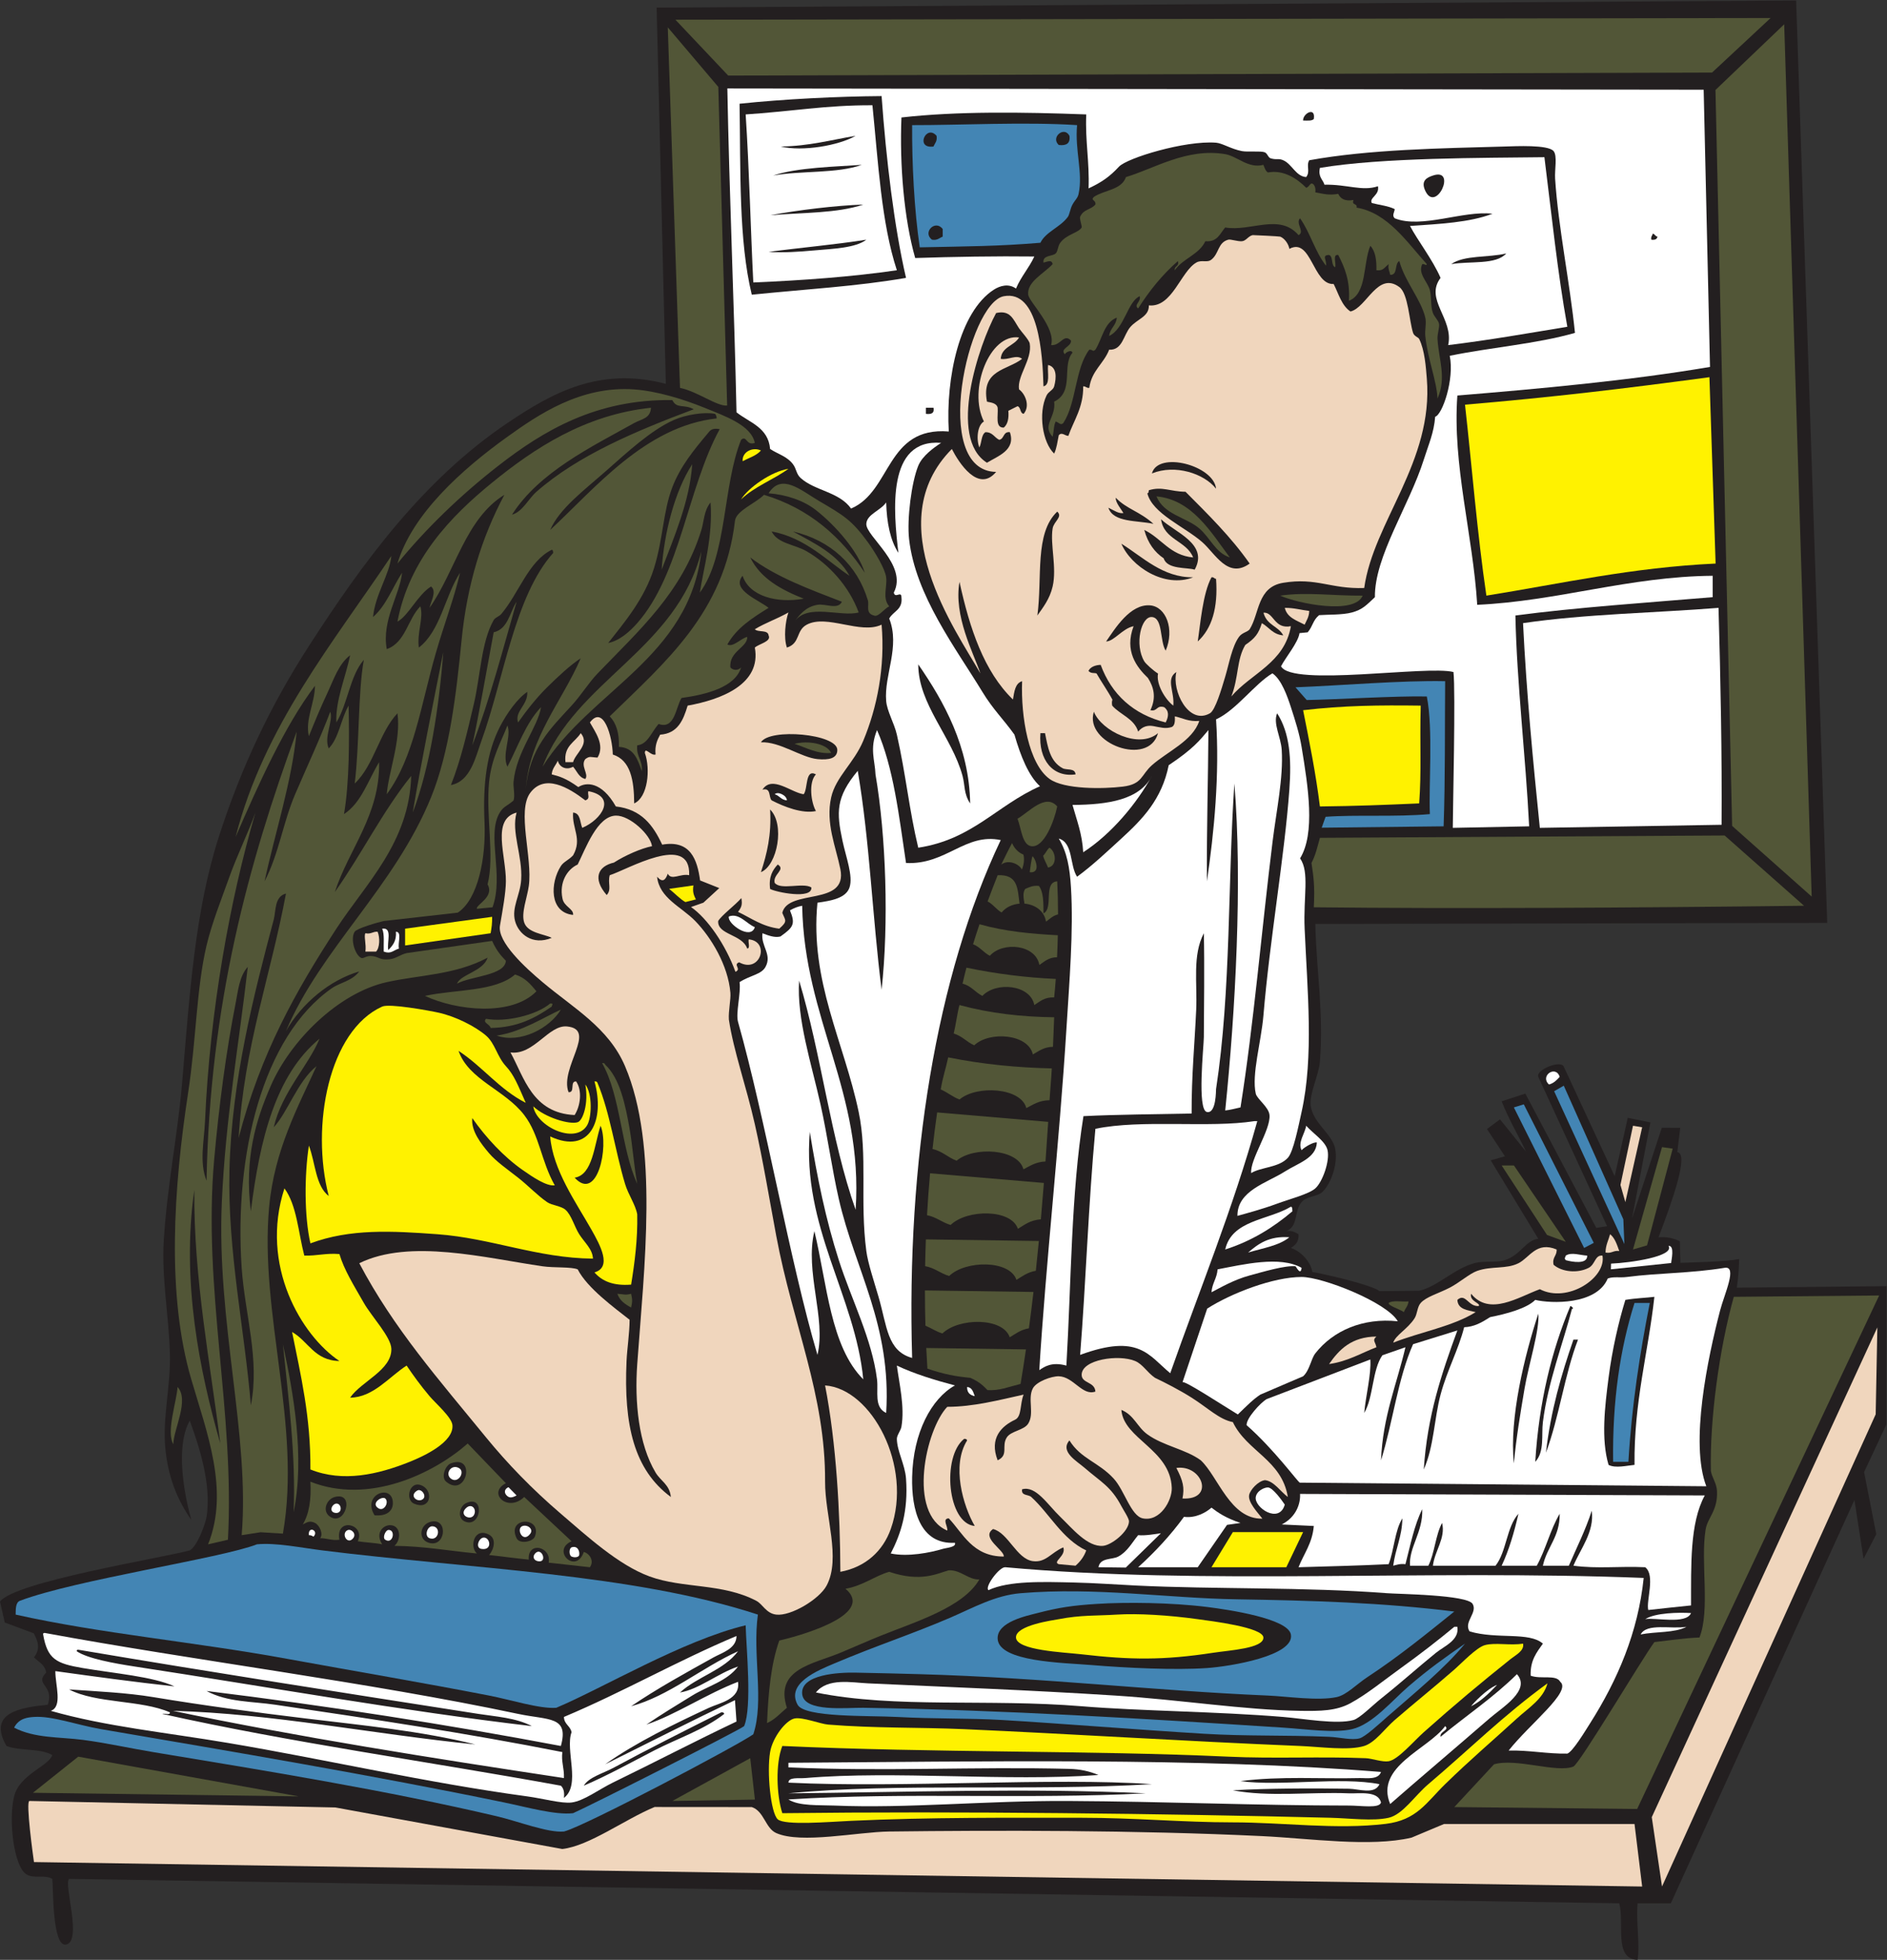 <?xml version="1.0" encoding="UTF-8" standalone="no"?>
<svg
   xmlns:dc="http://purl.org/dc/elements/1.1/"
   xmlns:cc="http://creativecommons.org/ns#"
   xmlns:rdf="http://www.w3.org/1999/02/22-rdf-syntax-ns#"
   xmlns:svg="http://www.w3.org/2000/svg"
   xmlns="http://www.w3.org/2000/svg"
   viewBox="0 0 790.56 820.853"
   height="820.853"
   width="790.56"
   xml:space="preserve"
   id="svg2"
   version="1.1"><rect x="0" y="0" width="790.56" height="820.853" fill="#333333" stroke="none"/><defs
     id="defs6" /><g
     transform="matrix(1.333,0,0,-1.333,0,820.853)"
     id="g10"><g
       transform="scale(0.1)"
       id="g12"><path
         id="path14"
         style="fill:#231f20;fill-opacity:1;fill-rule:evenodd;stroke:none"
         d="m 4719.57,2697.6 74.45,24.15 223.07,-421.98 33.89,5.32 -216.21,469.3 c -9.69,21.04 69.7,54.37 80,32.21 l 160,-344.21 41.17,183.35 71.13,-14.45 -57.77,-301.93 93.55,284.97 58.01,-0.05 -9.3,-76.5 c 37.35,-4.02 -14.51,-150.79 -59,-267.66 24.2,2.57 49.76,-2.94 67.09,-12.61 l 1.8,-67.51 c 62.36,2.42 136.91,3.39 184.68,11.87 -0.8,-32.8 -3.12,-60.51 -7.36,-89.88 l 470.39,4.81 -0.43,-434.87 -70.06,-149.43 38.32,-195.04 -40.04,-77.46 -28.59,184.8 -577.09,-1267.202 h -104.49 c -5.08,-61.094 7.91,-129.649 0,-177.598 -75.88,2.52 -40.76,116.047 -57.62,177.598 L 217.168,254.395 C 199.359,238.086 259.695,58.008 207.566,48 c -44.207,-8.488 -39.828,183.047 -43.195,206.395 -27.07,14.835 -57,-0.918 -81.598,14.406 C 44.043,292.902 25.629,437.629 44.371,513.594 61.402,582.648 151.695,607.648 164.371,643.195 128.906,665.332 61.656,655.684 20.371,671.992 -40.215,777.188 64.84,792.813 149.973,801.594 c 21.937,61.972 -43.45,62.812 -4.797,100.801 -3.672,25.136 -24.043,33.562 -38.406,47.996 24.378,30.664 7.933,57.979 -0.43,75.489 l -91.359,34 L 0,1125.7 c 45.938,62.09 500.605,135.67 596.367,160.7 23.176,12.45 49.043,82.19 52.805,105.59 16.941,105.52 -27.027,231.06 -52.805,302.4 -47.328,-85.41 -15.09,-239.94 4.801,-312 -46.461,66.69 -73.508,138.72 -81.598,225.61 -9.078,97.39 17.41,195.84 14.399,297.6 -3.574,120.68 -26.364,237.03 -19.199,355.19 10.296,169.91 44.171,335.34 57.597,494.41 23.922,283.24 40.746,541.25 115.199,772.79 71.426,222.12 164.043,415.22 283.2,600.01 166.204,257.72 357.404,521.27 624.004,700.79 139.27,93.79 288.21,178.03 497.9,123.05 l -28.89,1182.12 3581.32,22.43 97.67,-2898.28 -1608.81,-3.28 c 3.11,-144.2 26.8,-281.42 14.4,-432.43 -3.63,-44.32 -33.67,-99.82 -28.79,-139.2 6.56,-53.01 68.61,-89.72 76.8,-134.4 9.22,-50.25 -13.5,-108.23 -38.4,-134.41 -16.58,-17.41 -49.88,-13.32 -67.21,-33.6 -24.72,-28.95 -8.98,-75.23 -47.99,-91.19 18.79,2.78 27.87,-4.13 38.4,-9.6 1.94,-24.36 -10.47,-34.34 -24,-43.2 39.18,-13.26 65.02,-52.58 67.21,-75.43 31.99,-5.02 185.68,-39.76 211.4,-60.24 l 124.59,1.26 c 56.47,12.25 109.42,69.09 172.79,86.41 33.17,9.06 67.17,0.59 96,9.6 50.49,15.76 65.78,63.06 105.61,67.2 l -149.57,246.57 44.74,12.51 -56.44,85.86 40.91,30.35 81.96,-101.69 c -25.28,53.14 -54.69,102.11 -76.8,158.4 v 0" /><path
         id="path16"
         style="fill:#ffffff;fill-opacity:1;fill-rule:evenodd;stroke:none"
         d="m 2741.97,5827.2 c 18.31,-180.09 27.85,-368.96 76.8,-518.41 -142.45,-20.74 -294.69,-31.71 -451.2,-38.4 -8.02,156.84 -12.78,358.38 -24,528 133.92,8.49 255.1,29.7 398.4,28.81 z m -287.99,-129.6 c 68.04,-16.61 182.34,3.07 235.19,33.59 -76.77,-12.82 -146.78,-32.42 -235.19,-33.59 z m -24.01,-91.2 c 88.15,15.84 202.2,5.8 278.4,33.6 -79.08,-5.74 -203.12,-8.07 -278.4,-33.6 z m -9.59,-124.8 c 100.17,8.61 211.75,5.84 292.79,33.6 -86.67,-2.95 -203.6,-17.19 -292.79,-33.6 z m -4.81,-115.2 c 49.2,-2.92 93.18,0.34 144,4.79 57.13,5.01 129.83,7.49 163.2,33.61 -99.45,-15.76 -205.66,-24.74 -307.2,-38.4 v 0" /><path
         id="path18"
         style="fill:#4385b4;fill-opacity:1;fill-rule:evenodd;stroke:none"
         d="m 3385.18,5764.8 c -7.33,-79.93 19.04,-149.68 4.78,-216.01 -2.95,-13.74 -10.64,-18.18 -19.2,-33.59 -7.28,-13.15 -9.28,-31.33 -14.39,-38.4 -24.18,-33.37 -69.69,-47.05 -86.41,-81.6 -131.39,-11.18 -230.45,-11.25 -379.19,-14.4 -17.41,115.39 -24.81,266.37 -24,384 147.33,-0.41 355.98,10.64 518.41,0 z m -57.6,-62.4 c 23.63,-2.85 36.95,4.63 33.59,28.79 -16.52,31.85 -59.96,-4.82 -33.59,-28.79 z m -393.61,-4.8 c 4.02,10.37 12.42,16.37 9.6,33.59 -32.77,37.85 -68.42,-41.87 -9.6,-33.59 z m -4.81,-292.8 c 17.23,-2.83 23.23,5.58 33.61,9.59 0,8.01 0,16 0,24 -23.12,30.88 -64.48,-10.48 -33.61,-33.59 v 0" /><path
         id="path20"
         style="fill:#ffffff;fill-opacity:1;fill-rule:evenodd;stroke:none"
         d="m 4853.96,5664 c 22.49,-179.14 41.18,-362.04 72.02,-532.8 -123.66,-20.36 -245.98,-42.04 -374.42,-57.61 18.01,82.98 -75.27,143.41 -23.98,211.21 -25.29,58.1 -72.95,118.81 -96.02,163.2 92.89,6.32 187.62,10.79 259.2,38.4 -92.46,10.77 -222.67,-47.98 -307.19,-14.4 -9.39,8.97 -1.48,17.57 0,28.79 -20.07,10.34 -47.96,12.84 -72.01,19.2 -9.43,16.72 25.06,24.37 19.2,52.8 -48.92,-16.8 -97.48,6.43 -167.99,4.81 -5.37,17.03 -20.66,24.13 -14.41,52.79 194.59,32.79 516.37,31.22 705.6,33.61 z m -374.39,-105.61 c 33.81,-72.14 100.78,73.84 24,48.01 -17.77,-5.98 -39.27,-15.39 -24,-48.01 z m 81.6,-230.39 c 58.44,10.35 140.67,-3.08 172.79,33.6 -55.21,-13.59 -132.96,-4.64 -172.79,-33.6 v 0" /><path
         id="path22"
         style="fill:#fff200;fill-opacity:1;fill-rule:evenodd;stroke:none"
         d="m 5372.6,4972.79 19.41,-585.59 c -264.39,-12.42 -481.93,-62.51 -720.45,-100.8 -29,196.52 -45.68,408.99 -67.18,600 272.69,23.21 498,49.94 768.22,86.39 v 0" /><path
         id="path24"
         style="fill:#ffffff;fill-opacity:1;fill-rule:evenodd;stroke:none"
         d="m 2957.97,4766.4 c -23.17,-14.97 -59.13,-40.61 -72,-72.01 -21.17,-51.64 -35.91,-167.29 -28.8,-230.39 19.98,-177.32 146.97,-342.73 230.41,-480.01 33.9,-55.78 65.97,-85.56 100.78,-134.4 19.45,-68.03 44.78,-129.85 80.21,-162.05 -136.28,-60.51 -211.91,-167.03 -382.6,-193.15 -28.45,117.87 -38.86,230.48 -67.2,355.2 -8.13,35.77 -30.91,73.68 -33.6,105.61 -6.93,82.3 44.64,170.08 9.6,259.19 11.97,23.23 43.23,27.17 38.4,67.21 -0.14,20.99 -20.26,-5.4 -24,14.4 44.88,86.79 -88.33,176.64 -86.4,216 1.46,30.03 44.31,41.13 62.4,67.2 1.84,-63.77 12.69,-118.52 38.4,-158.41 -15.31,128.8 -37.96,359.79 134.4,345.61 z m 67.21,-1046.41 c 8.1,-29.87 3.51,-56.2 23.98,-86.4 -2.93,177.91 -82.67,320.49 -163.19,436.8 0.16,-125.6 105.63,-226.79 139.21,-350.4 v 0" /><path
         id="path26"
         style="fill:#525637;fill-opacity:1;fill-rule:evenodd;stroke:none"
         d="m 2175.57,4699.2 c -7.66,-115.56 -57.62,-230.37 -96,-331.2 7.6,115.6 41.17,246.82 96,331.2 v 0" /><path
         id="path28"
         style="fill:#525637;fill-opacity:1;fill-rule:evenodd;stroke:none"
         d="m 1623.57,4267.2 c -39.71,-137.9 -85.25,-311.56 -139.2,-451.2 21.59,100.01 45.53,239.25 67.2,355.2 45.43,10.56 49.89,62.1 72,96 v 0" /><path
         id="path30"
         style="fill:#ffffff;fill-opacity:1;fill-rule:evenodd;stroke:none"
         d="m 5401.17,4248 c 6.43,-221.02 11.17,-468.48 9.59,-681.6 l -571.19,-9.6 c -21.48,210.52 -41.91,422.08 -52.79,643.2 196.36,28.86 413.16,32.03 614.39,48 v 0" /><path
         id="path32"
         style="fill:#525637;fill-opacity:1;fill-rule:evenodd;stroke:none"
         d="m 1393.17,4108.79 c -12.74,-168.06 -41.53,-361.66 -96,-504 25.98,154.83 63.42,339.79 96,504 v 0" /><path
         id="path34"
         style="fill:#4385b4;fill-opacity:1;fill-rule:evenodd;stroke:none"
         d="m 4541.97,4017.6 c -1.25,-140.95 0.57,-305.59 -4.8,-456 l -383.21,-4.31 12.25,34.18 c 94.22,7.19 221.13,-1.09 327.75,8.53 -4.04,89.07 10.73,266.27 -9.58,369.59 -94.2,2.16 -284.4,-9.62 -377.52,-11.17 l -35.3,39.97 c 140.28,5.31 335.63,22.22 470.41,19.21 v 0" /><path
         id="path36"
         style="fill:#fff200;fill-opacity:1;fill-rule:evenodd;stroke:none"
         d="m 4465.18,3940.8 c -3.27,-124.73 2.77,-203.21 -4.81,-307.21 -112.79,-4.91 -200.33,-8.35 -312.01,-9.6 -13.11,105.28 -33.11,203.7 -52.79,302.41 127.98,14.92 238.69,16.14 369.61,14.4 v 0" /><path
         id="path38"
         style="fill:#525637;fill-opacity:1;fill-rule:evenodd;stroke:none"
         d="m 1700.38,3936 c -9.58,-62.66 -78.01,-141.01 -86.41,-235.2 -1.31,-14.67 5.27,-43.43 0,-58.23 -21.74,-18.31 -31.45,-18.41 -43.2,-37.78 -42.58,-70.16 14.05,-195.85 -22.83,-297.64 l -49.17,-4.75 c -4.04,12.74 56.39,36.87 33.6,76.79 22.76,88.87 -5.83,214.05 4.8,321.61 7.55,76.33 38.2,126.55 57.6,177.59 13.59,-34.49 -18.45,-90.23 0,-129.6 33.42,64.19 57.9,137.31 105.61,187.21 v 0" /><path
         id="path40"
         style="fill:#ffffff;fill-opacity:1;fill-rule:evenodd;stroke:none"
         d="m 2756.37,3863.99 c 51.99,-117.61 69.09,-270.1 91.2,-417.59 125.92,-6.4 185.79,95.22 297.61,71.99 -202.9,-427.31 -296.82,-1010.05 -278.41,-1627.2 -78.86,21.75 -78.73,100.12 -105.6,192.01 -14.61,49.96 -33.47,106.39 -38.4,144 -20.59,156.97 4.51,300.63 -24,436.8 -46.1,220.16 -153.89,411.4 -129.59,657.6 43.66,6.15 89.55,14.12 100.79,47.99 11.89,35.86 -11.18,95.1 -22.17,146.78 -19.01,89.33 -21.25,136.15 48,219.61 37.85,-221.35 45.79,-457.97 74.97,-687.98 22.88,208.42 14.18,482.66 -19.2,676.79 -1.53,44.8 -19.3,79.43 4.8,139.2 v 0" /><path
         id="path42"
         style="fill:#525637;fill-opacity:1;fill-rule:evenodd;stroke:none"
         d="m 2497.17,3820.8 c 39.59,10.72 101.15,2 115.2,-28.8 -44.97,-3.14 -75.03,15.56 -115.2,28.8 v 0" /><path
         id="path44"
         style="fill:#ffffff;fill-opacity:1;fill-rule:evenodd;stroke:none"
         d="m 2434.77,3662.4 c 10.23,9.89 37.94,-3.43 38.4,-19.2 -18.15,1.05 -23.31,15.09 -38.4,19.2 v 0" /><path
         id="path46"
         style="fill:#fff200;fill-opacity:1;fill-rule:evenodd;stroke:none"
         d="m 2179.39,3375.92 c -2.57,-18.56 -0.59,-28.01 7.84,-43.96 l -33,-8.34 c -15.16,7.7 -36.76,30.47 -51.2,41.49 l 76.36,10.81 v 0" /><path
         id="path48"
         style="fill:#ffffff;fill-opacity:1;fill-rule:evenodd;stroke:none"
         d="m 2689.17,2356.8 c -78.31,220.9 -108.15,490.25 -177.6,720 -8.13,-119.42 39,-261.62 67.2,-388.8 22.48,-101.41 36.14,-203.79 57.6,-297.61 50.98,-222.86 165.86,-395.34 148.8,-671.99 -39.19,18.08 -23.99,67.3 -28.8,105.6 -16.02,127.48 -79.98,249.23 -120,374.4 -41.18,128.77 -67.71,257.36 -91.2,403.19 -25.31,-299.29 142.56,-514.59 168,-777.59 -103.21,103.2 -113.56,299.22 -153.6,465.6 -30.85,-128.65 37.36,-273.05 9.61,-388.81 -87.09,294.46 -163.44,741.66 -249.61,1046.41 -7.85,27.77 9.67,90 4.8,124.79 34.63,22.15 68.41,23.66 81.6,48.01 21.31,39.34 -15.19,65.07 -9.6,105.6 17.24,-6.65 38.47,-14.96 56.47,-10.19 39.82,28.67 48.14,38.13 29.93,82.19 12.75,7.18 24.45,11.92 38.4,14.4 6.61,-359.08 192.69,-582.75 168,-955.2 v 0" /><path
         id="path50"
         style="fill:#ffffff;fill-opacity:1;fill-rule:evenodd;stroke:none"
         d="m 2372.37,3244.79 c -12.82,-42.59 -88.3,11.87 -81.6,33.6 32.32,12.01 55.8,-23.39 81.6,-33.6 v 0" /><path
         id="path52"
         style="fill:#fff200;fill-opacity:1;fill-rule:evenodd;stroke:none"
         d="m 1541.97,3225.6 -268.8,-38.4 c 0,17.6 0,35.2 0,52.8 l 273.6,37.23 c 0.13,-21.37 -1.55,-33.65 -4.8,-51.63 v 0" /><path
         id="path54"
         style="fill:#ffffff;fill-opacity:1;fill-rule:evenodd;stroke:none"
         d="m 1201.17,3240 c 33.63,4.82 13.91,-43.69 19.2,-67.21 13.35,13.85 26.27,28.13 24,57.6 20.22,-0.58 4.77,-36.82 9.6,-52.8 -19.2,-6.13 -25.12,-18.16 -48,-9.6 -0.81,24.79 2.97,54.18 -4.8,72.01 v 0" /><path
         id="path56"
         style="fill:#f0d6bd;fill-opacity:1;fill-rule:evenodd;stroke:none"
         d="m 1186.77,3230.39 c 7.7,-17.76 7,-50.21 -4.8,-62.4 -11.2,0 -22.4,0 -33.59,0 3.4,21.93 -5.42,48.69 0,57.61 18.08,-3.69 22.93,5.85 38.39,4.79 v 0" /><path
         id="path58"
         style="fill:#525637;fill-opacity:1;fill-rule:evenodd;stroke:none"
         d="m 1892.37,2817.6 c 5.58,0.78 8.54,-1.06 9.6,-4.81 45.8,-42.16 63.6,-125.47 76.8,-201.6 9.97,-57.52 13.75,-118.05 24,-172.79 -51.31,111.88 -51.43,274.97 -110.4,379.2 v 0" /><path
         id="path60"
         style="fill:#ffffff;fill-opacity:1;fill-rule:evenodd;stroke:none"
         d="m 4901.97,2774.39 c -9.2,-10 -18.4,-20 -33.61,-23.99 -29.84,27.04 21.41,62.3 33.61,23.99 v 0" /><path
         id="path62"
         style="fill:#4385b4;fill-opacity:1;fill-rule:evenodd;stroke:none"
         d="m 5105.31,2249.02 -220.8,480.22 30.31,17.44 187.21,-419.93 3.28,-77.73 v 0" /><path
         id="path64"
         style="fill:#4385b4;fill-opacity:1;fill-rule:evenodd;stroke:none"
         d="m 4978.77,2236.8 -220.8,441.6 31.25,9.6 219.9,-435.16 -30.35,-16.04 v 0" /><path
         id="path66"
         style="fill:#ffffff;fill-opacity:1;fill-rule:evenodd;stroke:none"
         d="m 3941.97,2635.2 c 3.21,0 6.39,0 9.59,0 -77.44,-277.76 -181.17,-529.21 -273.59,-792 -68.09,56.23 -98.28,125.66 -283.2,57.59 17.85,223.33 26.19,477.37 48,710.4 146.55,30.39 357.8,1.86 499.2,24.01 v 0" /><path
         id="path68"
         style="fill:#f0d6bd;fill-opacity:1;fill-rule:evenodd;stroke:none"
         d="m 5132.36,2620.79 28.81,-4.79 -52.81,-235.21 -15.43,54.09 39.43,185.91 v 0" /><path
         id="path70"
         style="fill:#525637;fill-opacity:1;fill-rule:evenodd;stroke:none"
         d="m 5257.17,2548.8 -80.59,-303.86 -44.22,-12.95 91.21,321.6 33.6,-4.79 v 0" /><path
         id="path72"
         style="fill:#525637;fill-opacity:1;fill-rule:evenodd;stroke:none"
         d="m 4921.17,2256 -59.02,21.6 -142.58,218.4 38.67,-0.12 162.93,-239.88 v 0" /><path
         id="path74"
         style="fill:#f0d6bd;fill-opacity:1;fill-rule:evenodd;stroke:none"
         d="m 5060.37,2280 c 15.18,-12.02 21.58,-32.81 28.79,-52.8 -18.55,2.57 -23.42,-8.57 -43.18,-4.81 0.37,23.63 9.41,38.6 14.39,57.61 v 0" /><path
         id="path76"
         style="fill:#ffffff;fill-opacity:1;fill-rule:evenodd;stroke:none"
         d="m 4988.36,2212.79 c 1.48,-29.07 -48.87,-19.61 -67.19,-14.39 -5.76,6.3 -1.87,7.55 0,14.39 17.91,11.97 46.58,0.58 67.19,0 v 0" /><path
         id="path78"
         style="fill:#ffffff;fill-opacity:1;fill-rule:evenodd;stroke:none"
         d="m 5362.77,1488 -1277.69,11.36 c -6.41,2.53 -81.13,105.07 -167.11,180.64 -1.39,21.5 43.12,69.77 62.4,81.59 l 326.41,124.81 c 3.36,-46.6 -14.34,-113.65 -19.2,-168 29.02,47.96 25.06,136.35 57.21,181.22 l 72.38,25.18 c -27.29,-116.71 -71.13,-216.88 -76.8,-355.2 37.11,118.08 52.95,257.43 100.8,364.79 l 139.2,43.21 c -48.51,-132.3 -94.53,-267.07 -105.6,-436.81 32.3,72.98 32.44,158.84 52.81,235.21 20.43,76.66 56.21,140.86 74.12,211.71 31.72,1.21 55.55,15.06 81.6,31.76 50.68,9.98 115.24,27.19 141.88,54.12 48.67,-11.74 192.46,-16.76 227.75,67.2 18.71,6.9 36.78,1.74 60.23,4.81 98.64,12.88 202.02,11.47 307.21,28.79 41.19,6.79 -1.03,-82.96 -14.39,-134.39 -38.83,-149.4 -95.24,-416.37 -43.21,-552 z m -254.41,585.59 c -21.29,-69.29 -41.41,-156.03 -52.79,-244.79 -11.45,-89.24 -24.12,-192.22 0,-273.6 21.36,-11.36 58.24,-2.11 81.6,0 -2.03,198.83 42.77,350.82 62.4,528 -24.77,-3.08 -57.62,-3.97 -91.21,-9.61 z M 4825.18,1564.8 c 29.82,31.73 18.96,85.06 23.98,124.8 15.96,126.1 62.44,244.53 91.21,355.2 7.36,1.15 0.7,7.9 -4.8,9.59 -59.12,-140.86 -98.69,-301.31 -110.39,-489.59 z m -67.21,-4.8 c 7.26,78.76 20.29,156.53 33.59,235.2 12.54,74.01 48.36,186.34 43.21,235.19 -43.13,-131.27 -91.74,-328.46 -76.8,-470.39 z m 100.8,33.59 c 41.46,110.54 58.52,245.49 100.8,355.21 -4.8,0 -9.61,0 -14.39,0 -37.89,-109.32 -71.31,-223.1 -86.41,-355.21 v 0" /><path
         id="path80"
         style="fill:#525637;fill-opacity:1;fill-rule:evenodd;stroke:none"
         d="m 1940.37,2092.79 c 22.03,-1.24 23.19,-5.09 43.2,0 4.18,-19.08 4.18,-24.11 0,-43.19 -18.67,10.13 -35.93,21.66 -43.2,43.19 v 0" /><path
         id="path82"
         style="fill:#4385b4;fill-opacity:1;fill-rule:evenodd;stroke:none"
         d="m 5185.18,2064 c -31.18,-157.64 -56.64,-320.96 -67.21,-499.2 -16,0 -31.99,0 -48.01,0 -2.6,191.4 21.82,355.8 67.21,499.2 15.99,0 31.99,0 48.01,0 v 0" /><path
         id="path84"
         style="fill:#f0d6bd;fill-opacity:1;fill-rule:evenodd;stroke:none"
         d="m 5900.37,1987.2 -5.25,-273.15 -671.55,-1483.659 -32.2,218.007 709,1538.802 v 0" /><path
         id="path86"
         style="fill:#525637;fill-opacity:1;fill-rule:evenodd;stroke:none"
         d="m 889.172,1934.39 c 32.488,-151.55 69.594,-353.22 33.598,-527.99 7.503,177.21 -16.516,359.84 -33.598,527.99 v 0" /><path
         id="path88"
         style="fill:#525637;fill-opacity:1;fill-rule:evenodd;stroke:none"
         d="m 557.973,1800 c 37.871,-40.75 -12.192,-131.99 -13.395,-179.88 -22.758,40.26 10.75,133.43 13.395,179.88 v 0" /><path
         id="path90"
         style="fill:#525637;fill-opacity:1;fill-rule:evenodd;stroke:none"
         d="m 1589.97,1497.6 c -59.96,-31.05 6.23,-93.28 57.6,-43.21 l 148.8,-139.19 c -64.98,-29.05 13.86,-105.49 38.4,-33.61 17,-4.18 34.05,-27.2 19.2,-48 l -129.6,14.41 c 9.74,50.78 -67.23,68.4 -62.4,9.6 -42.4,4 -82.88,9.92 -124.8,14.39 15.51,17.42 23.59,51.21 0.26,63.69 -47.11,25.16 -62.67,-37.52 -38.66,-58.88 -86.44,7.96 -165.74,23.06 -259.2,23.99 22.09,18.72 20.64,64.37 -13.04,64.94 -22.78,0.4 -48.05,-24.6 -25.36,-60.13 -23.97,4.83 -51.91,5.69 -76.8,9.6 25.93,54.34 -70.93,77.36 -57.6,4.8 -22.75,-3.54 -41.02,5.39 -60.82,4.8 11,11.73 -0.81,40.39 -15.977,47.99 -16.496,8.3 -24.547,2.18 -38.407,-4.79 20.012,32.78 27.122,78.48 24.004,134.39 184.31,-73.07 387.88,26.04 494.41,120 l 119.99,-124.79 z m -187.74,4.79 c 63.89,-52.79 95.5,87.06 14.94,57.61 -17.84,-6.51 -31.74,-43.73 -14.94,-57.61 z m -100.26,-69.32 c 50.57,-20.84 60.32,36.05 28.26,54.91 -42.01,24.72 -59.6,-41.98 -28.26,-54.91 z m -67.2,2.13 c -0.11,62.53 -98.75,28.47 -57.6,-38.4 39.32,-3.51 57.64,14.24 57.6,38.4 z m -196.8,-43.21 c 47.44,-30.18 78.6,79.37 14.4,62.4 -26.73,-7.05 -41.28,-45.29 -14.4,-62.4 z m 422.4,-14.39 c 52,-23.14 65.13,85.51 4.8,57.6 -21.4,-9.9 -28.66,-46.99 -4.8,-57.6 z m -115.2,-66.25 c 54.22,-19.81 64.67,72.33 14.4,66.25 -39.18,-4.75 -47.68,-54.09 -14.4,-66.25 z m 278.4,13.45 c 9.58,-19.85 51.51,-11.15 57.6,5.39 23.57,63.96 -90.12,61.97 -57.6,-5.39 v 0" /><path
         id="path92"
         style="fill:#ffffff;fill-opacity:1;fill-rule:evenodd;stroke:none"
         d="m 1442.76,1545.05 c 20.38,-11.56 -2.62,-50.37 -25.59,-33.06 -19.63,14.81 0.71,47.19 25.59,33.06 v 0" /><path
         id="path94"
         style="fill:#ffffff;fill-opacity:1;fill-rule:evenodd;stroke:none"
         d="m 1598.19,1485.07 25.38,-25.87 c -15.28,-8.36 -23.43,-8.07 -31.35,0.1 -9.04,9.31 -6.26,20.93 5.97,25.77 v 0" /><path
         id="path96"
         style="fill:#ffffff;fill-opacity:1;fill-rule:evenodd;stroke:none"
         d="m 1311.57,1474.64 c 12.86,7.54 31.7,-18.01 16.47,-27.86 -16.73,-10.84 -43.67,11.91 -16.47,27.86 v 0" /><path
         id="path98"
         style="fill:#ffffff;fill-opacity:1;fill-rule:evenodd;stroke:none"
         d="m 4037.97,1430.39 c -17.79,-62.39 -96.76,-8.94 -91.19,24 3.45,20.52 29.12,30.89 39.08,29.82 15.23,-1.65 42.52,-39.8 52.11,-53.82 v 0" /><path
         id="path100"
         style="fill:#ffffff;fill-opacity:1;fill-rule:evenodd;stroke:none"
         d="m 5357.97,1459.2 c -47.91,-87.68 -42.64,-221.7 -43.2,-345.61 -44.89,-4.72 -89.95,-9.25 -134.4,-14.39 -7.24,28.63 23.03,109.18 -9.61,134.39 -81.81,3.91 -148.69,-5.45 -225.58,4.81 21.4,52.41 66.48,105.99 57.59,172.79 -19.9,-61.69 -47.46,-115.74 -72.01,-172.79 -27.19,0 -54.39,0 -81.6,0 12.7,59.31 53.61,90.39 52.81,163.19 -29.27,-49.12 -44,-112.79 -72.01,-163.19 -36.8,0 -73.59,0 -110.39,0 23.05,48.94 39.36,104.65 52.79,163.19 -37.4,-40.98 -37.42,-119.36 -71.99,-163.19 -65.6,0 -131.21,0 -196.8,0 5.26,46.39 40.55,86.85 28.79,134.39 -20.88,-38.3 -23.26,-95.13 -43.2,-134.39 -19.2,0 -38.4,0 -57.6,0 -4.18,57.33 41.27,105.66 38.4,177.6 -25.04,-50.16 -37.23,-113.18 -52.79,-172.8 -16.51,2.09 -26.9,-1.9 -38.4,-4.8 6.6,52.6 27.81,90.58 28.81,148.8 -24.03,-38.39 -25.7,-99.11 -43.2,-144 -105.79,-5.06 -168.87,-6.12 -283.21,-9.61 16.64,42.56 43.38,75.02 47.99,129.61 l -100.8,4.8 c 46.87,23.77 59.35,67.53 57.62,95.99 l 1271.99,-4.79 v 0" /><path
         id="path102"
         style="fill:#ffffff;fill-opacity:1;fill-rule:evenodd;stroke:none"
         d="m 1210.77,1449.6 c 12.89,-11.53 -3.46,-41.78 -21.27,-30.88 -25.82,15.8 11.54,39.58 21.27,30.88 v 0" /><path
         id="path104"
         style="fill:#ffffff;fill-opacity:1;fill-rule:evenodd;stroke:none"
         d="m 1053.31,1404.41 c -22.33,3.59 -8.26,31.78 6.6,28.97 14.85,-2.82 16.05,-32.6 -6.6,-28.97 v 0" /><path
         id="path106"
         style="fill:#ffffff;fill-opacity:1;fill-rule:evenodd;stroke:none"
         d="m 1465.65,1420.27 c 17.12,15.02 33.31,-4.2 24.25,-22.02 -10.22,-20.09 -50.25,-0.83 -24.25,22.02 v 0" /><path
         id="path108"
         style="fill:#ffffff;fill-opacity:1;fill-rule:evenodd;stroke:none"
         d="m 3898.77,1372.79 -42.32,-6.1 -92.07,-133.1 h -187.21 c 52.81,48 101.56,100.04 144,158.4 36.39,-4.91 68.67,13.36 86.41,28.8 20.53,-15.71 45.29,-32.81 91.19,-48 v 0" /><path
         id="path110"
         style="fill:#ffffff;fill-opacity:1;fill-rule:evenodd;stroke:none"
         d="m 1359.57,1362.24 c 27.95,-1.96 19.18,-47.64 -9.6,-37.44 -17.23,6.1 -7.58,38.64 9.6,37.44 v 0" /><path
         id="path112"
         style="fill:#ffffff;fill-opacity:1;fill-rule:evenodd;stroke:none"
         d="m 1642.77,1363.2 c 16.41,4.91 34.1,-10.17 24,-24 -23.74,-32.51 -46.38,17.29 -24,24 v 0" /><path
         id="path114"
         style="fill:#ffffff;fill-opacity:1;fill-rule:evenodd;stroke:none"
         d="m 985.172,1329.6 c -3.863,2.54 -7.793,5 -14.406,4.79 -3.121,30.95 32.974,14.03 14.406,-4.79 v 0" /><path
         id="path116"
         style="fill:#ffffff;fill-opacity:1;fill-rule:evenodd;stroke:none"
         d="m 1091.73,1349.77 c 11.58,5.98 29.98,-10.64 18.25,-24.97 -18.37,-22.42 -38.54,14.47 -18.25,24.97 v 0" /><path
         id="path118"
         style="fill:#ffffff;fill-opacity:1;fill-rule:evenodd;stroke:none"
         d="m 1220.45,1350.66 c 23.91,2.18 15.26,-46.23 -9.68,-30.66 -9.59,5.99 0.67,29.86 9.68,30.66 v 0" /><path
         id="path120"
         style="fill:#fff200;fill-opacity:1;fill-rule:evenodd;stroke:none"
         d="m 4095.57,1343.99 -52.8,-110.4 h -235.19 l 67.19,110.4 h 220.8 v 0" /><path
         id="path122"
         style="fill:#ffffff;fill-opacity:1;fill-rule:evenodd;stroke:none"
         d="m 3648.65,1340.37 -110.39,-107.88 -85.9,1.1 c 5.39,30.98 42.97,22.97 62.41,33.61 29.1,15.92 43.14,44.08 62.4,67.19 21.56,-2.35 54.65,3.61 71.48,5.98 v 0" /><path
         id="path124"
         style="fill:#ffffff;fill-opacity:1;fill-rule:evenodd;stroke:none"
         d="m 1518.47,1326.57 c 21.66,3.66 31.2,-41.2 -5.3,-35.38 -19.89,3.18 -8.83,32.99 5.3,35.38 v 0" /><path
         id="path126"
         style="fill:#4385b4;fill-opacity:1;fill-rule:evenodd;stroke:none"
         d="m 2381.97,1084.8 c -17.49,-125.98 20.59,-271.155 -14.4,-376.128 -44.8,-32.559 -531.86,-290.223 -595.2,-305.477 -51.1,-4.484 -143.4,32.078 -211.2,47.996 -346.67,81.418 -715.424,141.243 -1080.002,201.602 -74.574,12.355 -148.02,28.945 -220.793,38.398 -73.223,9.512 -151.406,4.622 -216.004,38.411 15.391,30.625 45.207,32.371 62.399,33.593 56.621,4.032 136.082,-25.547 211.199,-38.398 C 732.816,653.84 1169.02,580.52 1585.18,494.395 c 71.95,-14.891 160.5,-40.059 215.99,-33.602 52.48,23.074 523.97,261.238 537.6,273.602 25.34,60.773 6.55,245.886 4.8,316.795 -198.65,-47.9 -449.12,-197.702 -595.2,-259.198 -51.81,-4.023 -142.71,25.117 -211.2,38.399 -212.21,41.164 -424.63,77.043 -633.6,115.207 -299.289,54.642 -586.207,79.172 -854.394,139.202 0.606,14.45 -1.195,37.91 13.617,43.48 175.488,66.15 633.266,133.61 744.773,177.32 59.875,5.75 137.762,-10.61 206.414,-19.2 460.82,-57.72 974.55,-72.74 1367.99,-201.6 v 0" /><path
         id="path128"
         style="fill:#ffffff;fill-opacity:1;fill-rule:evenodd;stroke:none"
         d="m 1796.37,1296 c 18.04,6.4 26.19,-10.65 24,-24.01 -1.11,-6.78 -13.69,-9.26 -24,-4.79 -8.24,3.57 -8.46,25.79 0,28.8 v 0" /><path
         id="path130"
         style="fill:#ffffff;fill-opacity:1;fill-rule:evenodd;stroke:none"
         d="m 1681.86,1276.8 c 20.64,23 41.21,-31.67 7.73,-24.01 -11.42,2.62 -17.17,13.5 -7.73,24.01 v 0" /><path
         id="path132"
         style="fill:#ffffff;fill-opacity:1;fill-rule:evenodd;stroke:none"
         d="m 5165.98,1200 c -17.62,-171.02 -82.25,-320.762 -168.01,-456.008 -15.74,-24.82 -55.16,-90.293 -71.99,-95.992 -62.23,-1.25 -120.86,11.211 -184.48,9.598 67.17,84.812 198.91,185.597 162.29,215.996 -12.99,23.926 -60.63,7.16 -93.03,19.199 -1.87,48.281 19.22,73.586 38.4,100.801 -43.44,38.026 -143.36,12.656 -230.39,38.396 -19.55,29.68 25.92,58.54 9.59,86.41 -16.8,28.7 -232.91,30.83 -268.79,33.59 -256.93,19.8 -543.59,12.09 -787.21,24.01 -64.57,3.15 -131.29,8.1 -196.79,9.6 -96.21,2.19 -204.36,6.25 -268.79,-24.01 -13.54,9.01 33.98,73.72 52.79,72 621.58,-56.66 1312.54,-6.43 2006.41,-33.59 v 0" /><path
         id="path134"
         style="fill:#4385b4;fill-opacity:1;fill-rule:evenodd;stroke:none"
         d="M 4570.76,1094.39 C 4485.45,1026.05 4398.48,954.531 4297.17,888 c -33.19,-21.801 -65.04,-55.781 -96,-62.402 -59.02,-12.618 -156.09,2.234 -215.99,4.793 -368.99,15.808 -696.29,55.793 -1094.41,67.207 -69.27,1.984 -116.71,3.117 -201.6,4.797 -53.31,1.054 -173.74,-5.391 -168,-67.2 5.39,-58.113 140.26,-42.414 192,-43.203 442.26,-6.75 890.35,-34.726 1319.99,-62.39 73.73,-4.758 159.63,-17.786 216,-4.805 64.69,14.891 127.07,91.023 177.62,134.402 64.63,55.481 112.32,89.102 177.6,134.395 -64.83,-79.043 -157.86,-154.336 -244.81,-230.399 -24.12,-21.086 -68.07,-62.062 -86.41,-67.199 -24.35,-6.824 -62.26,3.379 -95.99,4.797 -141.74,5.977 -258.22,1.395 -393.6,9.598 -205.62,12.472 -457.83,32.812 -633.61,43.203 -104.51,6.183 -209.14,3.066 -331.19,9.601 -90.06,4.825 -289.81,-2.382 -312,38.399 -36.65,67.363 62.81,107.383 115.2,129.597 132.05,56.008 244.91,92.349 364.81,144.009 72.6,31.28 140.6,70.05 220.8,76.79 236.29,19.87 459.69,-15.65 681.58,-19.2 230.2,-3.67 456.19,-10.16 681.6,-38.4 z m -1310.39,-4.79 c -33.42,-8.67 -128.51,-27.87 -124.8,-81.6 4.96,-71.594 204.29,-74.34 292.79,-81.602 114.88,-9.433 263.73,-16.496 364.8,-9.601 72.68,4.953 276.45,38.379 264.01,105.593 -9.28,50.13 -195.82,77.95 -264.01,86.41 -113.28,14.04 -254.84,15.44 -345.58,9.6 -75.41,-4.85 -118.4,-10.96 -187.21,-28.8 v 0" /><path
         id="path136"
         style="fill:#ffffff;fill-opacity:1;fill-rule:evenodd;stroke:none"
         d="m 5314.77,1089.6 c -14.89,-36.77 -114.46,-12.95 -144.01,-19.21 30.98,20.27 106.31,21.64 144.01,19.21 v 0" /><path
         id="path138"
         style="fill:#fff200;fill-opacity:1;fill-rule:evenodd;stroke:none"
         d="m 3509.96,1084.8 c 65.65,4.22 164.24,-1.8 254.42,-14.41 41.17,-5.75 205.44,-25.41 206.38,-57.6 1.02,-34.196 -104.92,-39.81 -158.4,-47.993 C 3655.55,940.801 3551.7,942.41 3399.57,960 c -55.84,6.457 -204.94,12.117 -206.41,52.79 -1.38,38.87 118.38,54.49 134.42,57.6 69.76,13.57 119.82,10.37 182.38,14.41 v 0" /><path
         id="path140"
         style="fill:#ffffff;fill-opacity:1;fill-rule:evenodd;stroke:none"
         d="m 4570.76,1046.4 c 3.2,0 6.41,0 9.61,0 6.88,-42.19 -41.25,-60.58 -67.21,-81.603 C 4453.14,916.184 4409,875.5 4340.37,820.793 c -26.44,-21.074 -66.68,-61.66 -86.41,-67.199 -52.53,-14.754 -157.16,4.328 -220.8,9.601 -208.1,17.254 -449.8,18.438 -633.59,33.602 -294.26,24.269 -584.51,-7.461 -835.2,43.203 37.03,46.875 112.35,31.16 163.2,28.801 256.36,-11.934 507.76,-21.133 777.61,-38.41 204.74,-13.106 403.9,-45.262 580.8,-47.996 64.82,-0.997 113.79,-0.227 158.4,24.003 51.71,28.086 105.31,72.196 158.39,110.399 61.92,44.551 117.35,87.593 167.99,129.603 v 0" /><path
         id="path142"
         style="fill:#ffffff;fill-opacity:1;fill-rule:evenodd;stroke:none"
         d="m 5300.37,1046.4 c -36.39,-19.61 -97.4,-14.59 -144,-24.01 19.29,36.7 95.99,16.01 144,24.01 v 0" /><path
         id="path144"
         style="fill:#ffffff;fill-opacity:1;fill-rule:evenodd;stroke:none"
         d="m 135.57,1022.39 c -0.882,4.09 1.871,4.54 4.801,4.81 C 605.094,941.23 1157.93,872.449 1628.37,772.793 1724.5,752.434 1788.93,766.816 1762.77,671.992 1402.05,740.078 1031,797.824 649.172,844.797 714.254,809.309 792.047,812.395 865.176,801.594 1169.05,756.719 1466.94,712.41 1767.57,652.793 c -4.39,-29.082 6.26,-50.879 4.8,-81.602 -417.02,62.989 -831.632,128.372 -1228.8,211.204 313.371,-8.497 623.41,-72.637 950.4,-105.598 -170.79,42.363 -350.97,59.668 -532.802,81.601 -159.98,19.29 -320.68,40.754 -480,67.2 -82.715,13.726 -174.523,17.781 -264,24.004 85.016,-44.59 226.801,-32.403 316.801,-72.004 0.812,-10.41 -17.028,-2.176 -23.996,-4.805 C 912.73,682.754 1346,623.223 1762.77,547.199 c 8.24,-7.765 11.92,-20.082 9.6,-38.398 53.82,40.437 3.37,150.457 24,206.394 -3.84,20.168 -23.34,24.649 -24,48 186.94,78.66 355.4,175.809 542.4,254.405 -0.09,-40.061 -45.51,-52.522 -72,-67.209 -86.39,-47.879 -178.71,-98.68 -259.2,-153.594 118.29,32.109 221.37,121.016 336,172.805 -44.32,-59.692 -128.31,-79.7 -182.4,-129.602 59.06,9.746 118.98,60.207 182.4,81.594 -34.43,-46.164 -95.1,-61.184 -144,-91.203 -48.99,-30.059 -98.36,-60.137 -144,-91.192 91.13,30.469 188.59,96.203 288,134.395 7.82,-55.559 -57.95,-66.133 -91.19,-81.602 -107.81,-50.144 -230.74,-109.59 -326.41,-177.597 135.73,67.472 270.45,135.957 408,201.601 l 4.8,-67.195 c -130.31,-61.758 -250.14,-124.668 -388.8,-192.004 -42.57,-20.672 -91.36,-57.754 -129.6,-62.402 -31.58,-3.836 -88.83,12.375 -139.2,19.199 -319.43,43.281 -628.24,115.265 -940.803,168 -196.422,33.144 -384.137,51.504 -556.797,100.801 37.969,13.132 14.231,80.457 14.399,124.804 123.66,-17.148 247.5,-34.101 374.398,-48 -67.476,31.074 -188.371,40.645 -287.992,57.598 -84.316,14.348 -111.187,27.844 -124.805,105.593 z m 288,-100.796 c 419.93,-64.055 833.97,-138.449 1248,-187.199 -50.65,26.378 -112.87,29.796 -168,38.398 -424.68,66.301 -841.105,131.184 -1257.601,201.602 -2.926,-0.274 -5.68,-0.711 -4.801,-4.793 33.789,-22.903 116.664,-37.981 182.402,-48.008 z m 1843.2,-143.996 c -107.71,-54.071 -232.59,-116.805 -336,-172.801 -36.25,-19.629 -79.93,-30.547 -96,-57.598 75.07,32.254 148.14,72.703 220.8,110.399 74.11,38.449 155.95,64.558 220.8,115.195 -1.06,3.738 -4.01,5.586 -9.6,4.805 v 0" /><path
         id="path146"
         style="fill:#fff200;fill-opacity:1;fill-rule:evenodd;stroke:none"
         d="m 4786.78,993.594 c 4.86,-22.274 -23.44,-36.035 -38.42,-47.996 -95.23,-76.114 -174.38,-142.09 -273.59,-230.403 -31.94,-28.425 -80.63,-86.211 -110.39,-91.203 -19.89,-3.328 -52.06,8.801 -72.02,9.602 -142.13,5.683 -287.79,-1.914 -431.99,4.804 -431.37,20.071 -927.05,11.77 -1401.6,33.594 -21.84,-55.066 -18.16,-155.437 0,-211.199 555.92,6.746 1202.5,-1.34 1723.2,-14.395 60.92,-1.535 132.99,-11.23 182.41,0 44.66,10.157 81.4,68.809 124.78,105.594 130.41,110.586 235.25,215.617 374.41,316.809 -12.87,-48.879 -58.9,-76.438 -95.99,-110.403 -74.92,-68.582 -146.72,-129.382 -225.61,-206.406 -59.33,-57.918 -88.75,-113.008 -187.2,-124.793 -155.73,-18.652 -321.06,4.793 -480,4.793 -157.74,0 -306.92,14.406 -475.2,14.406 -224.73,0 -476.21,1.961 -724.8,-9.601 -69.88,-3.25 -208.42,-15.117 -230.4,4.797 -22.39,20.281 -34.55,149.312 -23.99,211.199 7.92,46.484 49.59,100.078 76.79,105.605 25.22,5.129 81.19,-17.207 105.6,-19.199 145.28,-11.875 286.76,-8.23 427.19,-14.402 326.6,-14.356 689.59,-37.715 1056.02,-52.805 64.53,-2.656 152.56,-15.254 201.6,0 34.49,10.735 65.29,55.071 95.99,81.602 66.68,57.636 116.2,96.633 187.19,158.398 21.94,19.082 69.44,69.512 96.02,76.809 32.95,9.031 79.86,-2.043 120,4.793 v 0" /><path
         id="path148"
         style="fill:#ffffff;fill-opacity:1;fill-rule:evenodd;stroke:none"
         d="m 4767.58,897.598 c 44.92,-50.489 -46.47,-104.493 -86.41,-139.2 -100.96,-87.714 -223.46,-191.335 -312.01,-268.796 -48.75,117.957 118.89,171.582 172.81,244.793 15.35,-12.579 -18.36,-16.524 -14.39,-33.602 79.61,65.992 166.97,124.227 240,196.805 v 0" /><path
         id="path150"
         style="fill:#ffffff;fill-opacity:1;fill-rule:evenodd;stroke:none"
         d="m 4340.37,590.391 c -8.26,-25.743 -47.09,-18.692 -67.21,-19.2 -121.38,-3.035 -247.22,6.739 -374.39,-9.597 123.11,-17.004 315.98,14.297 436.8,-9.602 -14.87,-33.75 -64.85,-14.922 -96,-14.394 -119.18,2.019 -254.06,1.164 -364.8,-4.805 113.22,-21.926 242.57,-4.707 364.8,-9.598 32.44,-1.3 91.5,9.121 100.8,-28.8 -5.02,-19.473 -62.15,-9.598 -100.8,-9.598 -279.61,0 -578.59,12.762 -883.2,14.402 -254.4,1.367 -505.67,-24.043 -734.4,-14.402 -44.84,1.894 -111.28,-2.285 -144,19.195 368.64,23.528 738.96,-0.418 1123.2,19.203 -356.89,17.422 -765.06,3.25 -1123.2,0 345.06,33.563 761.07,6.141 1142.4,28.797 -315,21.797 -784.42,-12.722 -1142.4,4.805 0.45,18.371 32.39,12.656 52.8,14.394 282.24,24.063 630.46,-11.433 921.59,9.602 -28.92,12.266 -58.98,18.367 -91.19,19.207 -295.62,7.707 -584.77,-8.953 -883.2,4.797 0,4.805 0,9.598 0,14.402 595.82,3.965 1292.99,17.121 1862.4,-28.808 v 0" /><path
         id="path152"
         style="fill:#f0d6bd;fill-opacity:1;fill-rule:evenodd;stroke:none"
         d="M 92.367,499.199 1054.14,478.75 1767.21,348.273 c 84.78,9.559 195.38,92.676 290.18,131.954 L 2362.77,480 c 38.91,-12.859 42.32,-66.199 76.8,-81.602 78.09,-34.89 256.18,3.594 355.2,4.797 333.2,4.051 775.91,4.571 1171.21,-14.394 151.56,-7.278 340.56,-35.324 470.39,-4.809 l 101.95,42.793 h 598.85 l 24,-196.394 -5054.4,76.808 c -2.606,17.617 -26.372,190.262 -14.403,192 v 0" /><path
         id="path154"
         style="fill:#525637;fill-opacity:1;fill-rule:evenodd;stroke:none"
         d="m 4517.97,4905.6 c -2.21,54.83 -31.09,124.83 -38.4,196.8 -1.91,18.81 4.18,40.13 0,57.59 -13.71,57.35 -64.34,113.65 -81.6,177.61 -16.13,-7.88 -3.52,-44.49 -28.81,-43.21 -1.52,11.27 -7.58,18.02 -4.78,33.61 -15.61,-12.55 -16.45,-21.25 -38.4,-19.21 0.78,32.79 -3.54,60.47 -19.2,76.81 -23.46,-56.55 -10,-150.02 -67.21,-172.81 4,63.21 -13.4,105 -33.59,144.01 -18.95,2.93 -5.65,-26.36 -9.61,-38.41 -14.03,5.17 -5.16,33.24 -19.2,38.41 -24.57,-0.55 -6.53,-15.89 -9.59,-33.6 -34.2,42.59 -49.61,103.99 -81.6,148.8 -15.3,-15.79 16.17,-42.71 -4.81,-52.8 -60.17,69.68 -150.27,10.12 -230.41,24 -16.48,-18.7 -23.92,-46.46 -62.4,-43.2 -19.98,-42.42 -70.74,-54.05 -96,-91.21 -2.3,15.13 14.75,10.87 9.61,28.81 -48.55,-42.66 -89.59,-92.83 -124.8,-148.81 -15.37,11.09 10.21,21.41 4.8,38.41 -37.93,-16.5 -48.14,-102.25 -95.99,-124.8 2.63,24.55 22.16,32.22 23.98,57.59 -40.23,-15.75 -45.41,-66.57 -67.19,-100.79 -9.55,-8 -6.11,0.43 -19.2,0 -45.02,-58.99 -40.33,-167.68 -81.6,-230.41 -8.49,-8.91 -14.02,2.09 -24,4.8 -6.54,-12.66 -5.67,-32.72 -9.61,-48 -34.47,36.5 11.33,61.34 4.8,110.41 64.65,31.06 22.97,113.43 57.6,153.59 -3.05,11.73 -22.44,0.73 -23.98,-4.79 -16.9,18.75 21.27,23.3 19.2,43.2 -22.97,23.32 -32.23,-17.1 -62.41,-14.41 16.06,54.44 -69.74,136.18 -72.01,158.41 -4.12,40.73 48.24,65.39 76.8,96 -2.75,15.83 -18.13,6.88 -28.79,4.79 -3.09,24.53 28.18,18.89 38.4,28.81 7.44,7.21 5.9,22.03 14.39,33.6 19.77,26.84 57.84,31.18 67.21,48 1.91,3.43 -7.5,27.58 -4.8,33.6 11.11,24.7 32.69,20.99 48,38.4 2.37,15.07 -16.54,12.68 -4.8,23.99 32.5,21.92 87.09,21.71 100.8,62.4 88.57,26.24 190.68,92.26 311.99,72 37.52,-6.25 72.38,-46.2 120,-33.59 3.89,-8.93 6.21,-19.4 14.42,-24 49.18,9.53 92.81,-20.34 120,-48 11.15,2.1 12.85,21.18 23.98,9.6 4.04,-5.58 6.35,-12.88 4.8,-24.01 28.7,-5.29 42,-9.69 72.02,-4.8 7.18,-15.2 20.66,-24.11 47.98,-19.2 -6.95,-18.14 13.19,-9.2 9.61,-24 97.95,-16.24 159.01,-109.34 220.81,-177.59 -2.11,-7.13 -6.16,1.89 -14.42,0 -14.33,-30.15 16.92,-55.31 24,-81.6 5.96,-22.08 1.47,-49.35 9.61,-72.01 3.87,-10.76 17.35,-23.6 19.2,-33.6 2.19,-11.8 -5.76,-31.6 -4.8,-48 3.87,-65.86 29.1,-121.15 0,-187.19 v 0" /><path
         id="path156"
         style="fill:#525637;fill-opacity:1;fill-rule:evenodd;stroke:none"
         d="m 2204.37,4425.59 c -37.44,-335.35 -349.83,-437.36 -499.2,-676.8 102.76,270.05 420.65,366.55 499.2,676.8 v 0" /><path
         id="path158"
         style="fill:#525637;fill-opacity:1;fill-rule:evenodd;stroke:none"
         d="m 1229.97,4411.2 c -5.41,-58.62 -50.24,-119.34 -57.6,-192 41.12,35.68 61.11,92.48 91.2,139.19 -6.13,-67.62 -64.66,-149.52 -48,-240 59.31,20.7 65.57,94.43 105.6,134.4 10.85,-36.51 -11.17,-81.57 -4.8,-129.59 68.59,53.01 81.62,161.58 129.6,235.19 -18.51,-79.93 -50.36,-162.38 -76.8,-254.39 -45.79,-159.29 -68.58,-327.04 -153.6,-441.6 5.12,68.64 45.38,168.81 33.6,254.4 -57.43,-60.98 -73.53,-163.27 -134.4,-220.8 15.23,120.85 10.09,287.41 28.8,388.79 -44,-50.4 -50.49,-138.31 -86.4,-196.79 -3.42,69.03 29.63,143.15 43.2,211.19 -36.3,-27.74 -51.66,-76.73 -72,-119.99 -20.34,-43.25 -39.847,-90.15 -57.604,-134.41 -12.266,52.32 18.468,103.11 19.207,158.41 -95.825,-126.59 -177.301,-309.11 -249.602,-475.21 89.332,349.08 307.399,611.01 489.599,883.21 v 0" /><path
         id="path160"
         style="fill:#ffffff;fill-opacity:1;fill-rule:evenodd;stroke:none"
         d="m 3620.37,3719.99 c -47.09,-85.72 -125.74,-181.45 -215.99,-239.99 -2.97,57.83 -20.42,101.19 -33.62,148.79 112.83,0.78 211.04,16.18 249.61,91.2 v 0" /><path
         id="path162"
         style="fill:#ffffff;fill-opacity:1;fill-rule:evenodd;stroke:none"
         d="m 4705.18,863.992 c -24.13,-25.476 -48.85,-50.347 -81.61,-67.195 4.57,7.316 49.85,55.246 81.61,67.195 v 0" /><path
         id="path164"
         style="fill:#ffffff;fill-opacity:1;fill-rule:evenodd;stroke:none"
         d="m 5374.39,5005.02 c -253.14,-43.07 -535.11,-68.42 -794.02,-89.82 -15.94,-217.95 48.85,-437.25 62.4,-657.61 251.08,11.29 479.18,89.17 740.08,91.2 0,-18.91 0,-41.31 0,-67.19 -199.18,-16.7 -431.11,-32.42 -620.08,-57.6 4.36,-211.75 32.15,-441.38 43.21,-662.4 l -240,-4.8 c 0.13,54.63 9.16,430.99 2.09,489.59 -83.09,21.56 -508.09,-46.99 -541.94,18.06 14.96,28.81 53.85,74.48 58.11,104.19 l 25.72,2.56 c 16.39,19.21 16.17,38.03 35.9,53.94 27.4,2.04 73.77,0.39 103.3,8.45 33.57,9.18 45.29,22.98 72.01,48.01 -1.52,127.96 108.09,287.85 153.6,431.99 15.41,48.8 31.95,84.38 35.86,135 22.53,6.03 60.91,117.91 45.74,191.41 128.69,26.52 273.06,37.34 393.59,72 -15.62,155.11 -52.93,335.19 -62.38,484.8 -1.76,27.64 7.48,71.75 -4.81,86.4 -17.36,20.67 -119.37,15.35 -153.61,14.4 -202.23,-5.67 -425.23,-9.05 -614.39,-43.21 -10.34,-17.99 4.31,-35.19 -9.59,-52.8 -32.54,2.16 -44.28,40.65 -72.02,52.8 -15.72,6.9 -18.8,0.27 -39.21,5.91 -8.62,2.38 -10.16,15.61 -19.22,19.2 -11.94,4.74 -53.62,0.32 -71.16,3.64 -34.55,6.52 -61.83,24.9 -81.66,26.43 -97.75,7.48 -279.88,-48.14 -305.15,-75.37 -29.08,-31.36 -53.89,-48.72 -95.47,-68.2 3.05,84.64 -10.82,147.29 -7.33,232.39 -201.62,7.52 -406.52,10.22 -580.79,-9.6 -6.12,-148.58 8.01,-318.33 43.2,-441.59 118.67,3.98 256.68,6.31 374.39,4.79 -16.62,-36.17 -42.13,-63.45 -57.6,-100.79 -23.51,17.11 -50.86,8.68 -69.84,-3.59 -107.85,-69.75 -151.52,-277.82 -141.35,-445.45 -198.25,15.85 -179.2,-187.75 -307.2,-242.16 -37.23,52.75 -114.15,55.75 -158.4,96 -14.2,12.91 -13.05,28.61 -24,43.2 -18.85,25.09 -47.91,32.03 -71.99,48 -5.79,67.82 -64.52,82.68 -105.61,115.19 -7.23,336.55 -22.57,684.15 -28.8,1017.6 l 3068.5,-3.92 19.92,-871.05 z M 2324.37,5832 c 3.59,-209.21 -3.12,-428.72 38.4,-600 171.75,17.45 328.82,25.95 484.8,52.8 -37.11,159.73 -62.51,372.65 -76.8,571.2 -136.87,-0.96 -307.32,-9.32 -446.4,-24 z m 1771.2,-52.8 c 12.75,0.04 27.42,-1.82 33.59,4.8 6.43,40.23 -34.9,17.26 -33.59,-4.8 z m 1094.39,-374.4 c 10.96,-1.35 18.05,1.15 19.2,9.59 -6.84,1.16 -8.09,7.91 -14.39,9.61 -1.51,-6.5 -6.84,-9.17 -4.81,-19.2 z m -2280,-547.2 c 16.41,-2.01 27.36,1.44 24.01,19.2 -8,0 -16,0 -24.01,0 0,-6.41 0,-12.8 0,-19.2 v 0" /><path
         id="path166"
         style="fill:#ffffff;fill-opacity:1;fill-rule:evenodd;stroke:none"
         d="m 5252.36,2189.43 -189.43,-19.73 0.53,17.87 c 60.35,2.48 200.29,22.68 180.54,55.7 20.41,1.45 8.46,-45.83 8.36,-53.84 v 0" /><path
         id="path168"
         style="fill:#525637;fill-opacity:1;fill-rule:evenodd;stroke:none"
         d="m 4282.77,4286.4 c -25.54,-60.84 -202.44,-25.22 -259.2,0 82.39,12.07 167.37,-0.86 259.2,0 z m -648,311.99 c 112.11,-10.77 171.25,-112.61 230.41,-191.99 -45.57,15.05 -60.73,61.12 -96.02,91.2 -41.35,35.25 -111.74,43.4 -134.39,100.79 v 0" /><path
         id="path170"
         style="fill:#525637;fill-opacity:1;fill-rule:evenodd;stroke:none"
         d="m 2372.37,4766.4 c -27.53,-10.28 -24.84,25.55 -43.2,9.6 -58.21,-145 -43.39,-363.02 -129.6,-480 11.06,75.35 41.33,173.06 33.6,283.2 -21.09,-26.04 -20.45,-59.26 -28.8,-86.41 -60.5,-196.62 -196.04,-315.5 -326.4,-451.19 -27.93,-29.08 -51.09,-67.48 -81.6,-100.8 -65.63,-71.69 -132.31,-133.32 -144,-264 11.3,164.7 115.15,278.43 172.8,412.79 -33.35,-21.85 -71.16,-57.26 -105.6,-91.2 -33.88,-33.37 -65.37,-73.8 -91.2,-110.39 -12.26,34.74 31.63,54.7 28.8,95.99 -30.47,-20.29 -64.12,-66.79 -86.4,-110.4 -40.47,-79.18 -53.49,-176.74 -48,-297.59 5.22,-114.93 -20.52,-243.87 -84.02,-285.63 l -232.78,-26.38 c -18.64,-4.05 -84.34,-22.95 -91.2,-33.6 -13.86,-21.49 -0.36,-70.22 19.2,-81.6 9.35,-5.43 15.41,8.47 38.4,4.8 20.68,-3.29 21.65,-12.97 52.81,-9.59 19.16,2.07 32.05,14.16 52.79,19.2 l 268.8,38.4 c 15.91,-35.78 32.18,-50.33 43.2,-62.4 -2.78,-46.7 -110.94,-48.21 -153.6,-72 10.85,29.18 82.78,38.79 96,81.59 -102.84,-54.59 -213.82,-53.89 -316.8,-76.8 -152.69,-33.95 -303.429,-184.42 -364.804,-326.39 -46.957,-108.64 -83.172,-226.53 -62.399,-393.61 28.078,224.73 77.262,428.34 216.003,542.4 -35.585,-86.02 -117.917,-166.87 -143.999,-278.39 43.266,46.34 75.531,145.26 134.402,192 -58.406,-128.43 -132.21,-263.49 -148.804,-441.6 -31.227,-335.21 102.629,-687.37 43.203,-1027.2 l -70.172,4.41 -59.43,-9.22 c 26.067,314.08 -79.05,667.66 -62.402,1046.4 11.605,263.96 54.441,499.35 81.602,739.21 -26.797,-29.75 -30.493,-75.21 -38.399,-115.2 -28.922,-146.25 -52.051,-319.72 -67.195,-489.6 -36.317,-407.11 65.031,-791.91 43.191,-1195.2 l -62.39,-14.4 c 67.707,168.75 -4.188,352.13 -52.809,518.4 -77.785,265.98 -56.145,598.15 -9.602,902.4 25,163.4 25.813,326.58 57.606,460.8 16.719,70.57 46.781,145.34 71.996,216 24.391,68.32 57.543,134.66 81.602,201.59 -80.172,-274.64 -143.079,-621.01 -158.399,-969.59 -2.805,-63.68 -18.453,-128.67 4.801,-187.2 10.058,554.73 131.828,997.76 283.195,1411.2 -14.574,-156.63 -67.754,-316.25 -100.801,-470.41 45.172,86.89 58.141,185.45 96,273.61 37.727,87.83 77.504,172.21 110.404,259.2 10.28,-29.69 -20.95,-79 -4.79,-115.2 32.39,33.19 38.33,92.85 62.39,134.4 2.59,-101.81 2.62,-242.62 -14.4,-340.8 55.08,36.11 75.79,106.6 110.4,163.2 2.96,-166.17 -95.2,-272.8 -139.2,-408 83.64,117.95 149.97,253.22 240,364.79 -5.82,-209.85 -143.19,-338.5 -235.2,-479.99 -126.572,-194.64 -237.705,-390.36 -307.193,-657.61 17.273,288.32 100.875,510.32 148.796,768 -36.582,-9.35 -31.296,-54.73 -38.402,-81.6 -61.871,-233.82 -132.348,-504.18 -139.203,-787.2 -6.195,-255.93 48.312,-505.01 67.199,-739.2 28.828,143.7 -18.914,287.06 -28.797,432 -24.082,353.13 64.907,726.24 283.2,878.4 26.94,18.79 62.27,21.67 86.41,52.81 -93.07,-26.96 -180.922,-100.69 -230.407,-187.2 109.657,258.61 340.907,451.87 455.997,734.39 58,142.39 79.2,323.79 96,494.41 16.97,172.37 63.03,321.96 134.41,456 -121.99,-74.82 -153.92,-239.69 -235.21,-355.2 4.46,20.75 23.55,51.84 4.8,67.2 -42.32,-26.51 -71.12,-92.06 -105.6,-110.4 37.28,195.59 167.18,330.58 297.6,436.8 131.57,107.15 291.11,213.22 499.2,235.2 -2.03,-34.33 -29.49,-35.01 -52.8,-48.01 -134.44,-74.95 -298.81,-154.34 -384,-287.99 33.13,9.14 51.65,49.93 76.8,71.99 131.33,115.19 313.28,191.24 494.4,259.21 -31.07,17.22 -53.21,0.09 -67.2,28.8 -239.67,3.87 -406.58,-97.03 -547.2,-206.41 -118.36,-92.05 -228.95,-198.96 -316.8,-307.19 45.69,155.45 203.28,296.41 345.6,398.39 95.75,68.62 229.8,160.89 398.4,148.8 70.95,-5.08 154.06,-30.41 220.8,-57.59 64.43,-26.25 146.7,-54.34 158.4,-110.4 z m -686.4,-1723.2 c -78.06,-79.82 -251.68,-60.57 -350.4,-14.4 96.06,20.74 220.78,12.82 283.2,67.2 30.75,-9.25 49.3,-30.71 67.2,-52.8 z m 43.2,-38.4 c 12.28,0.21 5.85,-3.57 4.81,-9.6 -51.04,-35.36 -106.92,-65.89 -192.01,-67.2 -2.36,12.64 -26.47,16.16 -14.4,28.8 60.88,-11.7 158.27,11.4 201.6,48 z m 33.6,-19.2 c -34.7,-57.94 -127.2,-107.6 -201.6,-81.6 79.32,11.89 149.46,58.52 201.6,81.6 z m 662.4,1502.4 c 19.45,-38.56 71.77,-40.07 110.4,-62.41 69.19,-39.99 133.18,-109.8 163.2,-192 -55.29,-15.38 -161.21,30.05 -201.6,-28.79 15.56,21.75 35.4,46.72 72.01,52.79 26.23,4.36 63.93,-16.78 76.79,9.61 -102.68,39.71 -207.04,77.76 -288,139.2 32.56,-66.64 97.19,-101.21 168,-129.6 -84.13,-15.32 -171.3,7.89 -192,71.99 -37.49,-44.41 52.16,-76.36 81.6,-100.79 -50.29,-31.32 -100.47,-62.73 -129.6,-115.21 18.92,-9.16 41.79,18.89 62.4,24.01 2.24,-32.71 -57.69,-44.67 -52.8,-96 8.99,-10.1 24.61,-10.1 33.6,0 -18.9,-62.95 -110.69,-85.23 -187.2,-96.01 -18.48,-30 -21.12,-99.81 -72,-81.59 -23.27,-26.09 -33.72,-63.48 -67.2,-67.2 -3.85,-35.85 17.84,-46.16 14.4,-81.61 -12.69,36.91 -24.47,74.73 -71.99,76.81 1.46,43.06 -8.45,74.76 -28.81,96 174.19,170.18 359.84,325.19 393.6,614.39 3.74,32 64.71,54.71 91.2,81.61 143.65,-43.56 242.15,-132.26 316.8,-244.81 -21.64,67.94 -91.27,147.79 -153.6,196.81 -37.78,29.7 -92.83,48.68 -148.8,52.8 40.75,64.77 101.24,9.61 158.4,-24 77.34,-45.49 102.42,-59.45 153.6,-129.61 22.37,-30.66 54.37,-84.1 57.6,-110.39 3.74,-30.52 -12.87,-65.43 9.6,-91.21 -15.47,-7.07 -34.86,-35.34 -48,-28.79 -27.77,6.9 -14.23,31.49 -19.2,47.99 -33.25,110.43 -117.05,188.48 -235.2,216.01 68.2,-37.41 139.9,-71.3 177.6,-139.21 -65.81,43 -138.75,120.45 -244.8,139.21 z m -177.6,369.6 c -34.78,6.72 -92.65,-2.87 -129.6,-19.21 -71.45,-31.57 -147.7,-102.4 -211.2,-158.39 -71.41,-62.97 -148.23,-119.73 -177.6,-187.21 138.99,128.71 299.12,325.98 523.2,350.41 0.21,6.6 -2.26,10.54 -4.8,14.4 z m -24,-62.4 c -42.14,-50.23 -85.22,-102.41 -110.4,-168 -29.38,-76.54 -28.65,-161.19 -57.6,-254.41 -30.11,-96.95 -94.42,-171.84 -144,-235.19 36.46,7.28 69.25,37.46 91.2,62.4 135.77,154.18 157.11,422.19 259.2,609.59 -25.87,4.45 -30.26,-4.7 -38.4,-14.39 z m -648,-566.41 c -6.84,-8.07 -19.24,-10.83 -24,-19.2 -39.09,-68.6 -41.62,-175.51 -62.39,-263.99 -21.4,-91.07 -40.87,-175.95 -72.01,-254.4 61.57,11.46 77.23,87.32 96,139.19 70.97,196.15 103.73,453.72 225.6,590.4 -1.07,3.73 -0.13,9.48 -4.79,9.6 -73.34,-36.18 -103,-136.22 -158.41,-201.6 z M 692.367,1622.39 c -29.871,242.79 -84.394,520.48 -81.601,796.81 -41.426,-287.31 16.992,-570.92 81.601,-796.81 v 0" /><path
         id="path172"
         style="fill:#f0d6bd;fill-opacity:1;fill-rule:evenodd;stroke:none"
         d="m 2991.56,4747.2 c 21.84,-42.72 83.21,-139.13 139.2,-72 -206.56,2.62 -87.87,530.72 24.01,552 109.04,20.73 122.01,-179.29 124.8,-283.2 22.23,4.96 11.88,42.53 14.39,67.19 27.62,-6.24 26.76,-39.28 19.2,-67.19 -3.28,-12.11 -17.67,-15.74 -24,-28.8 -26.93,-55.77 -12.27,-148.53 24,-182.41 7.82,16.19 10.36,37.66 14.42,57.6 9.8,11.4 20.35,-2.51 30.15,-2 17,48.6 47.5,89.13 46.65,155.61 8.61,0.6 10.11,-5.88 19.19,-4.8 6.84,53.96 45.57,76.02 62.41,120 42.56,-2.36 44.72,46.93 67.18,72 22.76,25.39 58.5,32.08 57.6,67.19 73.32,-7.48 99.9,105.99 148.81,134.4 17.34,10.09 34.04,-1.7 48.01,9.61 24.47,19.85 19.67,53.4 52.79,62.4 7.77,2.11 28.93,-6 43.2,-4.8 12.76,1.05 19.85,16.5 33.6,19.2 1.62,0.31 83.83,-3.8 86.4,-4.81 13.91,-5.44 26.18,-23.02 28.79,-38.39 69.18,37.36 73.83,-114.09 139.2,-110.4 15.61,-30.81 24.94,-67.87 52.82,-86.41 51.03,12.13 85.31,127.03 153.59,76.81 28.07,-20.66 31.07,-107.21 43.2,-144 3.62,-11 16.27,-13.31 19.2,-19.21 17.62,-35.51 21.11,-89.27 24.01,-124.79 21.11,-260.95 -168.11,-450.23 -196.8,-657.61 -105.31,-3.8 -149.34,33.77 -254.69,16.38 -82.05,-13.53 -74.06,-96.28 -105.31,-145.97 -6.47,-8.91 -23.6,-10.12 -33.62,-24 -22.03,-30.59 -31.09,-84.19 -43.2,-124.8 -11.42,-38.34 -31.09,-105.5 -47.99,-115.2 -66.85,-38.39 -120.5,70.68 -105.6,129.59 -34.32,-21.72 -5.31,-61.94 -9.59,-105.59 -25.06,18.74 -54.75,67.48 -48.01,100.8 -13.75,8.28 -38.36,30.27 -43.2,38.4 -31.45,52.71 -10,142.02 24,139.2 35.06,-2.92 24.34,-75.16 43.2,-105.61 28.72,67.02 1.08,137.96 -48.53,142.23 -63.11,5.42 -110.76,-73.41 -138.67,-113.43 25.19,0.49 51.58,41.16 86.4,48.01 -29.59,-78.4 9.65,-128.64 45.04,-162.67 17.99,-28.54 27.11,-60.27 7.76,-101.33 22.56,-4.96 18.47,16.72 43.2,9.6 15.72,-11.62 14.73,-29.05 4.8,-48 -101.54,24.85 -170.29,88.45 -204.25,180.9 -17.13,-0.48 -32.91,-6.85 -38.36,-19.01 7.95,-9.24 18.28,-5.19 25.43,-8.03 12.4,-22.41 36.42,-56.7 49.84,-82.32 -2.03,-6.96 -1.95,-11.49 -0.66,-18.74 25.41,-28.99 68.67,-40.12 81.6,-81.6 13.51,16.37 29.96,20.43 47.75,17.25 22.48,-4.04 37.6,-9.27 57.85,-2.86 9.77,4.64 10.37,18.44 9.59,33.61 24.91,-5.5 43.48,-17.33 76.8,-14.41 -20.61,-62.85 -100.23,-96.04 -148.79,-139.2 -34.55,-30.71 -29.47,-59.62 -91.21,-67.19 -62.87,-7.72 -184.45,-8.97 -230.39,23.99 -65.63,47.1 -90.66,194.61 -86.41,307.21 -22.15,-6.65 -24.49,-33.1 -28.79,-57.6 -90.95,88.25 -135.86,222.54 -168,369.59 -18.83,-107 42.97,-220.98 65.76,-287.54 -76.6,134.02 -319.92,473.03 -89.77,705.15 z m 705.61,-3201.6 c 81.89,11.44 122.26,-101.61 19.2,-96 6.91,34.19 1.99,55.46 -19.2,96 z m 340.8,2702.4 c 29.06,0.26 50.92,-6.7 76.8,-9.61 -0.38,-18.81 -8.46,-29.93 -14.4,-43.19 -25.1,13.31 -54.98,21.81 -62.4,52.8 z m 19.2,-57.6 c -20.04,-115.97 -124.47,-147.52 -187.21,-220.81 23.54,60.3 16.25,115.62 43.89,161.87 31.03,21.29 41.44,35.06 52.13,68.54 22.38,-12.82 34.55,-35.85 67.18,-38.41 -16.09,30.03 -51.36,30.97 -62.22,71.22 32.95,2.73 32.58,-52.57 86.23,-42.41 z m -9.59,-2736.01 c -22.58,16.42 -43.77,50.14 -72.01,52.81 -21.82,-2.96 -46.31,-30.6 -49.57,-46.39 -4.67,-22.56 26.56,-55.04 41.6,-74.49 -101.04,-2.83 -139.18,132.54 -193.64,183.28 -47.55,34.98 -117.71,45.02 -167.98,81.59 -32.29,23.48 -41.43,60.39 -81.6,76.81 6.95,-91.63 153.9,-123.72 158.39,-244.8 1.47,-39.39 -36.52,-107.47 -91.21,-96 -37.24,7.8 -57.26,87.79 -91.19,124.79 -47.83,52.18 -103.14,61.83 -139.2,120 -30.8,-34.98 23.22,-64.9 47.99,-86.39 51.33,-44.53 82.21,-57.61 115.22,-120 6.69,-12.67 24.25,-38.71 23.98,-48 -0.94,-32.12 -54.67,-74.46 -81.58,-76.81 -49.16,-4.27 -96.74,54.92 -134.42,91.2 -40.41,38.93 -76.77,98.93 -120,86.41 -3.32,-21.04 19.53,-15.53 28.81,-24.01 58.58,-53.58 96.72,-131.83 172.79,-167.99 -7.14,-20.05 -19.08,-35.31 -33.59,-48 l -52.79,4.8 c -21.19,7.59 23.94,25.49 14.39,52.8 -38.38,-16 -54.96,-48.89 -95.99,-43.21 -51.14,7.09 -76.88,88.81 -124.81,100.8 -40.17,-26.82 36.72,-66.77 33.6,-86.39 -97.89,-0.29 -128.99,74.05 -172.8,120 -22.3,-0.98 -1.83,-26.47 -4.8,-38.4 -125.9,53.58 -67.6,317.93 0,388.8 81.87,0.03 161.99,21.1 240,38.4 -12.09,-29.89 -5.35,-68.8 -26.9,-78.92 -42.13,-19.8 -81.87,-57.69 -54.7,-127.48 35.82,16.76 10.91,44.11 28.81,71.99 13,20.32 53.9,22.13 67.18,43.21 20.28,32.15 -2.5,77.48 14.42,110.4 11.27,21.98 59.41,38.91 81.6,38.39 46.56,-1.08 74.24,-63.02 115.19,-47.99 -2.05,31.55 -43.34,25.13 -43.2,52.8 0.25,48 116.6,64.81 168.01,43.19 24.37,-10.25 37.11,-35.37 62.38,-52.79 31.11,-14.84 76.95,-38.18 115.22,-62.4 51.99,-32.93 87.07,-68.65 129.59,-76.8 43.86,-92.13 153.63,-118.37 172.81,-235.21 z m -984.01,-91.19 c -36.89,63.44 -73.57,190.25 -24,268.79 -1.05,3.75 -4.02,5.59 -9.61,4.81 -70.19,-55.85 -52.69,-265.63 33.61,-273.6 z m 1828.79,868.79 c 1.35,-20.53 -14.65,-23.73 -9.59,-47.99 26.59,-23.15 76.04,-27.46 110.39,-9.61 20.84,10.84 19.44,40.88 43.21,38.4 13.26,-69.82 -110.16,-150.86 -196.8,-105.59 -68.32,-25.11 -157.83,-85.31 -216,-14.41 -6.01,-23.81 31.14,-29.37 24.01,-38.4 -33.52,-2.83 -41.39,42.48 -67.21,19.2 1.68,-30.32 31.95,-32.05 57.6,-38.39 -72.95,-45.45 -174.36,-62.45 -259.2,-96 7.34,23.83 45.57,42.83 67.21,76.8 8.77,13.8 7.95,35.34 19.2,48 17.32,19.51 56.3,29.98 91.19,47.99 30.56,15.79 62.56,44.51 86.4,52.81 45.57,15.86 91.29,4.74 129.59,24 35.45,17.81 56.41,69.83 120,43.19 z M 4325.98,1958.4 c -14.18,-12.05 -3.15,-16.08 0,-33.6 -48.69,-18.52 -89.87,-44.55 -148.81,-52.81 32.09,46.32 71.11,85.7 148.81,86.41 z M 3236.37,5078.39 c -2.01,11.69 -26.94,37.9 -33.6,48.01 -18.47,28.01 -27.11,58.25 -72.01,47.99 -54.28,-99.53 -152.87,-392.86 -28.79,-470.39 32.72,20.49 91.55,39.08 71.99,95.99 -21.93,2.74 -17.05,-21.34 -33.59,-23.99 -15.16,7.23 -20.53,24.27 -43.2,23.99 -13.77,-8.63 -11.35,-33.45 -19.2,-47.99 -10.39,27.14 -5.72,70.11 14.39,81.59 -50.54,99.69 18.17,277.09 110.41,264.01 -14.96,-26.66 -54.57,-28.64 -57.59,-67.21 23.96,-4.59 48.96,14.8 67.18,0 -45.76,-35.84 -129.31,-33.87 -110.39,-134.39 5.57,-2.45 29.77,-2.07 33.6,-19.2 2.13,-25.09 -8.87,-63.27 19.2,-62.41 12.28,10.13 16.44,28.36 14.39,52.81 9.8,4.59 19,9.8 28.81,14.39 11.15,-3.25 6.99,-21.79 19.2,-23.99 21.79,25.11 4.28,63.72 -14.4,76.79 -6.87,41.36 42.07,94.83 33.6,144 z m 384,-408 c 73.09,29.5 163.63,0.08 201.6,-47.99 -6.87,73.1 -182.44,119.36 -201.6,47.99 z m 105.61,-57.6 c -47.74,0.42 -73.21,17.74 -115.22,4.81 -1.07,-3.73 -0.12,-9.47 -4.78,-9.6 15.74,-63.9 117.71,-105.23 172.79,-153.61 40.72,-35.76 80.45,-116.76 148.81,-67.19 -58.67,83.74 -130.53,154.28 -201.6,225.59 z m -195.1,-66.86 c -14.65,-2.32 -27.44,6.88 -47.33,16.8 15.3,-47.11 90.41,-39.53 141.63,-50.73 -43.25,39.29 -84.61,46.48 -118.3,81.94 -2.35,-13.92 19.88,-39.96 24,-48.01 z M 3260.37,4224 c 17.07,24.46 38.73,51.18 47.99,91.2 13.71,59.11 -8.34,132.63 0,182.4 3.79,22.5 32.85,36.4 14.41,52.79 -71.91,-68.23 -46.31,-206.9 -62.4,-326.39 z m 489.59,182.4 c -73.4,6.6 -99.39,60.59 -153.59,86.39 11.33,-41.77 32.58,-69.84 61.07,-89.18 10.69,-35.68 75.37,-27.95 97.33,-35.61 45.11,81.41 -63.62,117.76 -105.61,158.4 8.55,-65.07 80.04,-67.17 100.8,-120 z m 0,-62.4 c -95.6,-0.92 -157.93,63.56 -225.58,105.59 30.48,-71.9 135.66,-140.52 225.58,-105.59 z m 14.42,-201.61 c 44.33,40.47 64.19,105.4 57.59,196.81 -6.13,0.26 -6.66,6.14 -14.39,4.8 -27.64,-50.98 -34.85,-147.29 -43.2,-201.61 z m -124.81,-288 c -59.69,-51.25 -177.85,6.86 -201.6,67.21 -31.62,-98.71 172.34,-174.9 201.6,-67.21 z m -259.2,-129.6 c -1.42,20.64 -28.12,12.74 -40.23,19.14 -40.63,21.48 -46.92,67.13 -55.76,110.46 -4.81,0 -9.61,0 -14.42,0 -6.54,-83.57 38.87,-140.04 110.41,-129.6 v 0" /><path
         id="path174"
         style="fill:#525637;fill-opacity:1;fill-rule:evenodd;stroke:none"
         d="M 938.676,513.594 103.547,524.91 245.969,638.398 938.676,513.594 Z M 4426.78,2068.8 c -1.25,-14.76 -10.43,-21.59 -14.42,-33.6 -13.04,9.49 -50.15,20.05 -47.98,28.8 12.94,9.45 41.93,2.86 62.4,4.8 z M 2357.97,633.594 l 14.63,-130.059 -259.43,-4.336 244.8,134.395 z m 720,561.606 c -50.26,-87.77 -201.58,-133.14 -312,-177.6 -41.61,-16.76 -82.93,-35.471 -124.8,-52.803 -86.63,-35.859 -207.51,-51.086 -168,-172.805 -20.22,-16.582 -36.96,-36.629 -62.4,-48 3.84,95.363 12.42,185.988 38.4,259.208 45.47,10.39 307.94,78.16 208.1,162.79 54.82,9.24 94.84,41.74 137.5,53.21 100.07,-33.96 151.66,-4.81 187.2,4.79 38.42,1.48 61.53,-30.38 96,-28.79 z M 5906.04,2087.45 5145.41,474.043 4570.76,480 4695.57,614.395 c 69.84,20.351 197.81,-28.133 249.37,-7.079 19.32,7.879 215.27,337.762 254.63,391.082 43.18,4.812 95.33,12.792 141.72,14.392 34.14,86.2 2.91,237.28 19.2,338.78 6.15,38.41 38.94,59.21 35.88,122.02 -1.16,23.75 -16.02,42.48 -19.2,62.41 -3.75,160.36 26.03,382.83 71.99,547.2 l 456.88,4.25 v 0" /><path
         id="path176"
         style="fill:#f0d6bd;fill-opacity:1;fill-rule:evenodd;stroke:none"
         d="m 2593.17,1804.8 c 145.88,-9.96 276.57,-253.57 206.4,-451.21 -24.19,-68.12 -78.19,-119.51 -158.4,-134.39 -0.6,184.86 -12.77,404.91 -48,585.6 z m -806.4,921.6 c 21.77,-2.57 3.23,35.17 24,33.6 20.19,-29.8 13.07,-77.7 -4.8,-105.61 -133.04,6.29 -158.36,118.1 -201.6,196.81 72.83,-10.02 119.7,87.09 177.6,81.59 96.63,-9.16 -23.76,-129.43 4.8,-206.39 z m 38.4,1127.99 c 29.87,-34.63 -16.83,-62.98 -24,-91.19 -8,0 -16,0 -24,0 -5.62,52.01 30.33,62.46 48,91.19 z m 652.8,379.2 c -9.45,-26.56 -15.57,-79.31 -4.8,-110.39 42.78,13.56 27.56,53.4 62.4,72 63.29,33.78 169.02,-31.66 235.2,0 11.61,-133.05 -14.29,-261.03 -57.6,-364.81 -29.07,-69.64 -86.46,-113.64 -100.8,-177.6 -18.19,-81.09 14.47,-154.61 28.8,-225.59 23.87,-118.26 -163.95,-60.36 -182.5,-137.45 9.43,-23.8 18.15,-25.79 -9.5,-49.75 -54.01,6.78 -88.31,33.28 -129.6,52.79 11.33,15.1 13.83,22.36 10.48,43.31 -21.05,-23.78 -62.37,-54.15 -72.88,-72.11 -2.64,-43.63 75.75,-41.26 91.2,-86.4 10.61,0.61 2.04,20.37 4.8,28.81 68.02,-6.08 36.78,-109.01 -30.24,-72.01 -20.32,-7.97 9.1,-20.86 -11.52,-29.92 -31.08,85.53 -88.27,167.98 -139.64,203.55 l 38.89,13.6 49.97,45.91 -60.3,24 c -8.88,64.73 -29.74,128.28 -119.16,112.46 -28.56,61.04 -65.01,110.99 -145.6,120 -45.06,79.3 -94.23,76.63 -117.99,60.88 -39.1,28.09 -59.65,33.85 -83.6,39.92 1.58,19.22 13.06,28.53 19.19,43.2 4.29,-19.67 25.65,-31.49 48,-19.2 12.18,-13.42 17.6,-33.6 38.4,-38.4 12,14.96 -16.34,41.31 0,62.4 14.43,10.69 16.75,5.67 38.4,4.81 24.28,39.47 -8.19,81.71 -24,110.4 42.65,56.23 70.51,-43.57 72,-100.8 55.8,-17.81 66.74,-80.47 67.2,-153.61 43.16,19.12 51.6,108.14 33.6,158.41 0.14,20.7 18.68,-9.72 33.61,-4.8 -2.81,28.4 5.4,45.78 14.39,62.39 55.57,3.64 72.68,45.73 86.4,91.21 106.35,19.11 232.21,67.69 211.2,182.4 13.28,12.17 52.87,18.72 43.2,38.39 -2.16,18.64 -33.09,8.52 -43.2,19.21 32.75,20.04 72.1,33.49 105.6,52.79 z m 91.21,-460.8 c 35.57,-3.47 62.43,1.91 62.39,28.8 -0.07,50.39 -212.61,69.43 -240,24.01 59.18,2.81 126.14,-47.78 177.61,-52.81 z m -43.21,-110.39 c -38.96,4.8 -99.7,60.88 -129.6,14.4 27.86,7.06 18.67,-22.93 28.8,-33.6 39.74,-20.57 97.05,-42.77 139.2,-33.61 -15.57,27.11 -23.71,90.41 0,115.2 -34.29,18.48 -24.68,-44.69 -38.4,-62.39 z m -134.4,-244.8 c 51.78,20.89 75.93,150.95 28.81,196.79 4.79,-80 -10.25,-140.15 -28.81,-196.79 z m 28.81,-52.81 c 17.81,-10.03 133.63,-33.89 129.6,4.8 -26.68,16.54 -96.17,-9.75 -115.21,14.4 -6.79,26.89 36.03,41.38 9.6,57.6 -16.17,-17.43 -28.83,-38.36 -23.99,-76.8 z m -580.81,278.41 c 17.37,5.23 5.8,19.19 9.61,28.8 90.37,-17.34 41.62,-89.5 -19.2,-115.2 -7.69,17.91 -5.05,46.16 -28.81,47.99 -3.76,-50.89 29.44,-82.39 0,-134.4 -14.22,-15.25 -29.55,-19.86 -38.4,-33.59 -33.75,-52.43 -36.98,-145.83 38.4,-153.6 2.34,19.63 -29.58,25.88 -33.6,52.8 -9.99,49.12 14.43,90.17 48,105.59 25.11,50.23 61.5,152.37 120,153.61 44.24,0.93 109.48,-60.96 113.59,-96.02 -33.2,-6.64 -83.56,-28.34 -119.73,-51.57 -49.96,-11.38 -67.84,-49.64 -22.66,-102.02 16.48,18.2 2.49,37.65 9.6,62.4 53.47,16.42 254.96,136.03 249.6,0 -27.83,6.03 -55.95,-18.03 -67.2,4.8 -7.64,-21.78 -17.14,-28.36 -33.6,-9.59 6.88,-67.33 76.38,-94.34 120,-139.21 49.36,-50.76 103.13,-138.48 110.4,-225.59 1.74,-20.92 -6.62,-56.92 -4.8,-84.04 15.01,-99.79 54.12,-207.29 81.6,-328.76 25.69,-113.56 45.4,-233.73 67.2,-350.4 52.43,-280.62 154.89,-498.25 153.6,-772.81 -0.51,-107.59 50.62,-240.52 4.8,-326.39 -22.97,-43.06 -112.4,-96.71 -158.4,-91.2 -31.99,3.83 -42.23,32.59 -62.4,43.2 -107.1,56.31 -230.46,38.02 -336,76.8 -97.91,35.97 -197.03,127.15 -278.4,196.79 -91.6,78.42 -169.2,159.18 -235.2,240 -147.38,180.47 -290.4,342.22 -398.39,547.21 158.87,78.09 396.21,16.4 575.99,-9.6 36.32,-5.25 90.05,-1.22 110.4,-9.6 30.17,-58.96 115.16,-120.55 163.2,-158.41 -0.19,-42.43 -7.86,-91.31 -9.6,-129.6 -9.18,-202.06 23.83,-341.98 139.2,-427.2 -3.63,38.79 -31.84,49.71 -47.99,76.8 -53.39,89.49 -66.22,220.61 -57.61,340.8 21.61,301.62 68.29,686.03 -38.4,936.01 -51.69,121.11 -162.06,182.28 -259.2,263.99 -54.57,45.92 -142.61,126.31 -133.84,177.6 8.43,49.32 18.37,102.95 18.64,139.2 0.6,81.51 -46.04,194.75 33.6,216 -17.48,-61.55 19.28,-135.82 14.4,-211.2 -3.15,-48.68 -30.55,-86.97 -19.2,-129.6 10.86,-40.79 55.09,-77.57 115.21,-52.8 -24.62,12.4 -75.11,14.89 -86.41,48.01 -10.28,30.13 9.28,77.86 14.4,115.19 12.22,89.06 -38.35,235.72 4.8,292.81 45.43,60.1 118.97,17.15 172.8,-24 v 0" /><path
         id="path178"
         style="fill:#525637;fill-opacity:1;fill-rule:evenodd;stroke:none"
         d="m 3015.57,3000 c 95.99,-25.98 194.64,-37.12 297.59,-38.4 -1.23,-23.6 -2.46,-69.18 -3.73,-92.74 -29.39,-0.68 -44.72,-13.8 -63.28,-24.08 -13.86,64.44 -135.8,74.4 -184.2,28.79 -23.79,10.28 -37.81,29.21 -64.49,36.93 5.78,23.05 11.8,67.58 18.11,89.5 z m 204.29,318.63 c -2.52,15.94 -6.5,33.32 2.11,46.16 12.44,5.16 23.54,11.66 43.21,9.6 14.41,-19.16 14.57,-52.63 14.39,-86.4 32.52,15.48 -1.78,97.78 43.2,100.8 1.66,-32.61 2.48,-67.78 2.56,-103.97 -15.99,-3.64 -26.03,-14.21 -37.79,-22.8 -5.7,35.05 -35.66,53.97 -67.68,56.61 z m 104.79,-99.28 c -0.51,-23.14 -1.31,-46.33 -2.38,-69.2 -26.23,0.02 -39.46,-13.56 -55.59,-24.11 -11.72,64.43 -114.8,74.4 -155.74,28.8 -19.57,9.99 -31.31,28.17 -52.7,36.25 6.47,21.23 13.24,42.15 20.26,62.84 80.19,-22.72 162.91,-30.22 246.15,-34.58 z m -6.45,-137.26 c -1.46,-20.04 -3.14,-39.51 -5.04,-58.09 -30.27,1.47 -44.66,-12.93 -62.4,-24 -12.28,64.43 -120.29,74.41 -163.18,28.8 -22.6,11.02 -35.24,31.97 -62.4,38.4 3.84,16.97 7.95,33.71 12.24,50.25 93.62,-19.42 187.19,-31.2 280.78,-35.36 z m -214.27,243.48 c 10.27,27.75 20.87,55.17 31.64,82.42 64.49,2.85 62.24,-42.2 68.84,-89.35 -21.79,-1.74 -42.93,-10.99 -56.48,-27.82 -16.52,9.41 -26.82,26.1 -44,34.75 z m 194.84,168.82 c 21.21,-14.3 23.96,-57.4 -4.81,-62.39 -6.01,14.92 -13.94,27.68 -15.35,37.25 9.09,8.91 12.58,20.67 20.16,25.14 z m -53.59,-26.79 c 6.28,-5.28 14.39,-24.41 12.5,-37.17 -1.49,-9.93 -10.57,-15.07 -21.31,-12.83 1.58,11.21 4.98,41.02 8.81,50 z m -64.28,41.38 c 6.37,-15.66 18.57,-29.33 35.58,-36.27 3.27,-12.77 2.37,-30.01 -4.82,-46.94 -9.47,18.62 -43.24,32.28 -64.9,15.64 8.81,18.41 26.07,53.09 34.14,67.57 z m 141.87,115.01 c -9.06,-44.3 -41.03,-130.74 -81.6,-124.79 -28.2,4.13 -30.76,52.82 -43.2,86.4 33.98,18.75 88.05,81.58 124.8,38.39 z m -17.05,-823.01 c -2.24,-40.75 -4.61,-59.44 -7.07,-99.99 -34.22,-0.69 -51.7,-14.15 -72.97,-24.73 -16.4,64.31 -155.35,73.1 -210.04,27.02 -22.44,8.3 -37.35,22.56 -59.01,31.48 7.07,42.06 14.88,61.12 23.45,100.9 108.55,-21.94 217.09,-32.27 325.64,-34.68 z m -11.31,-167.97 c -2.67,-41.65 -5.48,-83.15 -8.49,-124.47 -31.88,-1.52 -48.89,-14.41 -69.4,-24.61 -16.4,64.3 -155.35,73.09 -210.04,27.02 -27.75,10.26 -43.99,29.64 -75.69,36.75 4.28,38.86 9.15,77.23 14.59,114.95 l 349.03,-29.64 z m -13.57,-191.96 c -2.97,-38.27 -6.13,-76.35 -9.49,-114.23 -34.89,-2.87 -51.51,-17.73 -72.21,-29.91 -20.92,62.98 -160.12,61.94 -211.43,12.13 -27.23,7.93 -44.5,24.96 -74.18,30.64 2.5,44.21 5.7,88.2 9.62,131.75 l 357.69,-30.38 z m -15.76,-182.37 c -3.01,-31.36 -6.19,-62.57 -9.51,-93.61 -27.5,-4.79 -42.66,-17.69 -61.02,-28.5 -20.9,63 -160.12,61.96 -211.42,12.14 -27.64,8.05 -45.02,25.47 -75.52,30.89 0.5,28.03 1.27,56.08 2.34,84.1 l 355.13,-5.02 z m -16.95,-160.14 c -4.48,-38.34 -9.22,-76.39 -14.3,-114.13 -27.09,-4.87 -42.15,-17.65 -60.35,-28.36 -20.9,62.98 -160.12,61.94 -211.43,12.13 -20.27,5.9 -35.02,16.86 -53.49,24.41 -1.04,36.68 -1.57,73.64 -1.6,110.76 l 341.17,-4.81 z m -23.58,-180.51 c -5.33,-36.48 -10.98,-72.63 -16.97,-108.43 -42.81,-10.56 -64.61,-21.22 -103.83,-19.54 -11.76,12.01 -25.78,26.83 -54.59,38.74 -43.85,4.04 -82.45,10.95 -134.39,28.8 -1.38,21.46 -2.57,43.1 -3.59,64.86 l 313.37,-4.43 v 0" /><path
         id="path180"
         style="fill:#ffffff;fill-opacity:1;fill-rule:evenodd;stroke:none"
         d="m 2818.77,1867.2 c 55.43,-26.18 117.98,-45.23 182.4,-62.4 -73.95,-41.39 -131.49,-148.38 -134.4,-288 -2.13,-102.18 24.38,-212.48 134.4,-206.41 5.31,-13.9 -26.15,-15.53 -38.4,-19.2 -38.89,-11.65 -108.84,-25.76 -163.2,-14.39 31.5,61.36 55.39,132.06 48,235.19 -3.17,44.32 -28.25,86.19 -28.8,124.81 -0.16,11.65 12.28,26.02 14.4,38.4 10.79,62.88 -6.94,135.14 -14.4,192 z m 220.8,-67.2 c 16.11,-1.49 19.14,-16.06 24,-28.81 -14.61,3 -24.55,10.67 -24,28.81 v 0" /><path
         id="path182"
         style="fill:#fff200;fill-opacity:1;fill-rule:evenodd;stroke:none"
         d="m 1839.57,2750.4 c 23.13,-29.2 20.52,-105.89 4.8,-129.61 -38.25,-59.7 -158.72,-1.5 -168.27,60.9 36.55,-35.06 114.95,-58.57 140.11,-49.61 15.8,5.63 34.36,59.14 23.36,118.32 z m -187.2,-57.61 c -82.82,42 -135.63,113.98 -211.2,163.21 31.93,-91.5 145.49,-121.9 206.4,-201.61 48.43,-63.37 52.9,-144.72 96,-220.8 -25.27,-3.73 -68.04,25.1 -100.8,48 -59.79,41.8 -115.7,102.04 -158.4,163.21 -4.65,-40.11 28.11,-81.34 52.8,-110.41 22.24,-26.18 58.76,-51.28 91.2,-76.79 31.55,-24.82 61.75,-56.73 91.2,-76.81 16,-10.91 43.38,-11.5 57.6,-23.99 18.87,-16.57 28.17,-53.17 43.2,-76.8 16.74,-26.34 42.13,-46.82 43.2,-76.8 -174.92,1.66 -319.68,64.43 -489.59,76.8 -141.28,10.27 -273.18,17.86 -398.41,-28.81 -19.55,86.54 -18.882,214.8 -4.804,307.21 20.496,-53.12 20.687,-126.51 62.414,-158.4 -57.379,221.58 0.63,519.88 167.99,595.2 22.99,10.35 148.56,-12.77 177.6,-19.2 52.22,-11.59 114.04,-42.16 148.8,-72 28.57,-24.52 34.66,-66.03 62.4,-96 25.87,-27.96 37.46,-58.91 62.4,-115.21 z M 893.969,2424 c 38.84,-52.36 43.554,-138.84 62.398,-211.21 39.59,-1.18 68.353,8.46 110.403,4.81 14.78,-49.68 44.3,-96.74 76.8,-153.6 24.5,-42.89 85.41,-106.89 86.4,-144 1.8,-67.27 -94.45,-102.21 -129.6,-153.6 73.04,0.57 122.79,65.99 177.6,100.8 21.83,-32.06 42.62,-61.07 72,-96.01 19.14,-22.74 69.86,-66.17 72,-91.19 4.54,-53.15 -88.55,-96.86 -134.4,-115.2 -100.05,-40.03 -209.72,-65.09 -312,-24.01 1.262,164.46 -30.336,296.07 -57.597,432 51.097,-28.89 70.039,-89.95 148.797,-91.2 -119.18,79.67 -251.317,300.4 -172.801,542.41 z m 974.411,336 c 5.57,0.78 8.53,-1.06 9.59,-4.8 39.3,-93.11 54.88,-211.63 86.4,-316.8 10.37,-34.61 33.02,-65.4 38.4,-96.01 1.69,-77.94 -8.14,-152.57 -19.2,-220.8 -55.66,-4.45 -91.58,10.83 -115.19,38.41 55.76,16.2 18.45,84.79 -9.61,134.39 -47.8,84.51 -121.44,187.82 -129.6,292.81 127.18,-59.34 172.65,54.26 139.21,172.8 z m -62.41,-302.4 c 71.89,-78.13 108.35,98.86 81.6,163.19 -20.18,-60.64 -24.51,-154.5 -81.6,-163.19 v 0" /><path
         id="path184"
         style="fill:#525637;fill-opacity:1;fill-rule:evenodd;stroke:none"
         d="m 5669.96,3312 c -578.26,-6.78 -1105.12,-9.65 -1540.8,-4.8 3.61,67.12 -0.78,95.18 -7.28,139.28 12.94,24.91 17.91,47.99 26.48,78.98 l 1272.01,7.33 249.59,-220.79 z m -3571.19,2759.99 158.84,-187.19 27.78,-1001.17 c -32.47,-2.79 -92.58,43.91 -148.22,55.57 l -38.4,1132.79 z m 3466.17,29.38 -184.12,-171.43 -3092.14,-9.45 -165.91,175.51 3442.17,5.37 z m 129.02,-2760.57 -250.03,222.1 -52.37,2312.3 216.02,206.4 86.38,-2740.8 v 0" /><path
         id="path186"
         style="fill:#fff200;fill-opacity:1;fill-rule:evenodd;stroke:none"
         d="m 2477.97,4684.8 c -47.4,-34.19 -107.29,-55.91 -148.8,-96.01 22.42,37 96.8,88.53 148.8,96.01 z m -86.4,57.6 c -14.06,-16.35 -37.78,-23.03 -57.6,-33.61 -1.95,30.36 32.78,45.56 57.6,33.61 v 0" /><path
         id="path188"
         style="fill:#ffffff;fill-opacity:1;fill-rule:evenodd;stroke:none"
         d="m 3932.36,2471.99 c -4.29,42.81 61.78,136.08 57.6,182.4 -2.26,25.25 -39.3,50.38 -43.18,67.21 -13.71,59.29 17.34,164.95 23.98,244.8 19.79,237.52 66.41,501.59 81.6,710.4 7.15,98.11 1.25,178.06 -38.4,240 -13.71,-32.17 11.88,-74.41 14.4,-115.21 5.43,-87.52 -16.66,-190.17 -28.79,-288 -34.34,-276.94 -59.2,-574.2 -100.8,-835.19 -15.82,-3.39 -30.68,-7.72 -48.01,-9.6 32.23,313.74 54.34,716.7 28.81,1027.2 -20.84,-303.05 -10.31,-652.67 -57.6,-960 -0.45,-2.92 0.88,-78.15 -28.81,-72 -31.44,6.51 -9.74,206.08 -9.59,235.2 0.43,83.36 2.37,231.95 0,326.4 -36.38,-69.67 -20.23,-155.67 -24,-240 -4.71,-105.49 -14.77,-205.52 -14.39,-326.4 -109.59,-2.42 -233.32,-2.92 -339.95,-8.29 -39.1,-244.09 -37.98,-516.2 -53.67,-783.71 -47.17,12.9 -69.59,-4.17 -85.15,-14.31 20.25,329.54 63.16,716.34 85.15,1070.31 9.44,151.6 22.72,309.22 14.42,446.39 -3.71,61.15 -12.17,110.71 -38.4,153.61 46.05,-13.14 33.88,-84.5 57.6,-120 47.87,34.94 93.8,78.44 139.2,120 66.64,61.01 127.12,123.2 148.78,230.39 77.45,51.82 97.35,77.87 124.81,110.4 -0.82,-150.63 -5.68,-306.88 -4.81,-475.2 22.93,154.43 40.2,335.56 28.81,508.8 63.34,28.89 121.98,112.25 177.15,144.7 28.48,-19.13 47.01,-72.4 58.05,-106.29 14.18,-43.56 26.72,-83.04 33.59,-124.8 20.82,-126.4 43.58,-271.37 -4.78,-350.4 30.41,-42.39 9.98,-120.24 14.39,-220.8 8.63,-196.37 29.18,-401.9 -9.61,-576 -10.31,-46.34 -25.58,-124.7 -43.18,-144 -28.48,-31.23 -85.31,-28.97 -115.22,-48.01 z m 460.8,-465.59 c -109.35,11.5 -203.26,-29.19 -259.2,-100.8 -13.78,-17.67 -17.73,-53.46 -38.39,-72.01 L 3961.17,1776 c -22.65,-14.89 -41.01,-33.6 -70.76,-62.41 -41.58,24.86 -173.16,111.43 -174.04,100.8 l 77.75,231.84 c 75.72,48.57 208.03,99.31 296.64,99.37 66.43,0.06 268.07,-79.55 302.4,-139.2 z m -302.4,167.99 c -2.62,-27.05 -17.48,4.63 -19.2,4.81 -32.67,3.24 -100.19,-16.93 -143.98,-28.81 -49.61,-13.44 -91.02,-37.93 -120,-52.79 1.99,28.39 17.19,43.6 19.2,72 79.76,15.09 196.03,43.38 263.98,4.79 z m -38.4,96 c -32.5,-26.68 -84.12,-34.28 -129.59,-48 31.84,27.37 65.8,52.61 129.59,48 z m 4.81,96.01 c 5.62,-0.78 4.04,-8.75 4.8,-14.41 -59.78,-50.62 -127.52,-93.29 -211.21,-120 20.76,92.85 135.37,91.84 206.41,134.41 z m 48.01,254.39 c 21.77,-24.45 60.78,-48.69 67.18,-76.79 7.76,-33.98 -15.82,-99.97 -38.4,-120 -20.31,-18.04 -81.07,-33.66 -120,-48 -47.77,-17.62 -95.25,-30.15 -124.8,-38.4 -0.62,79.48 92.73,103.4 148.81,139.2 41.62,26.58 98.38,41.72 100.8,91.2 -8.07,3.05 -37.93,-13.11 -48.01,-24 -12.79,24.14 10.92,52.98 14.42,76.79 v 0" /></g></g></svg>